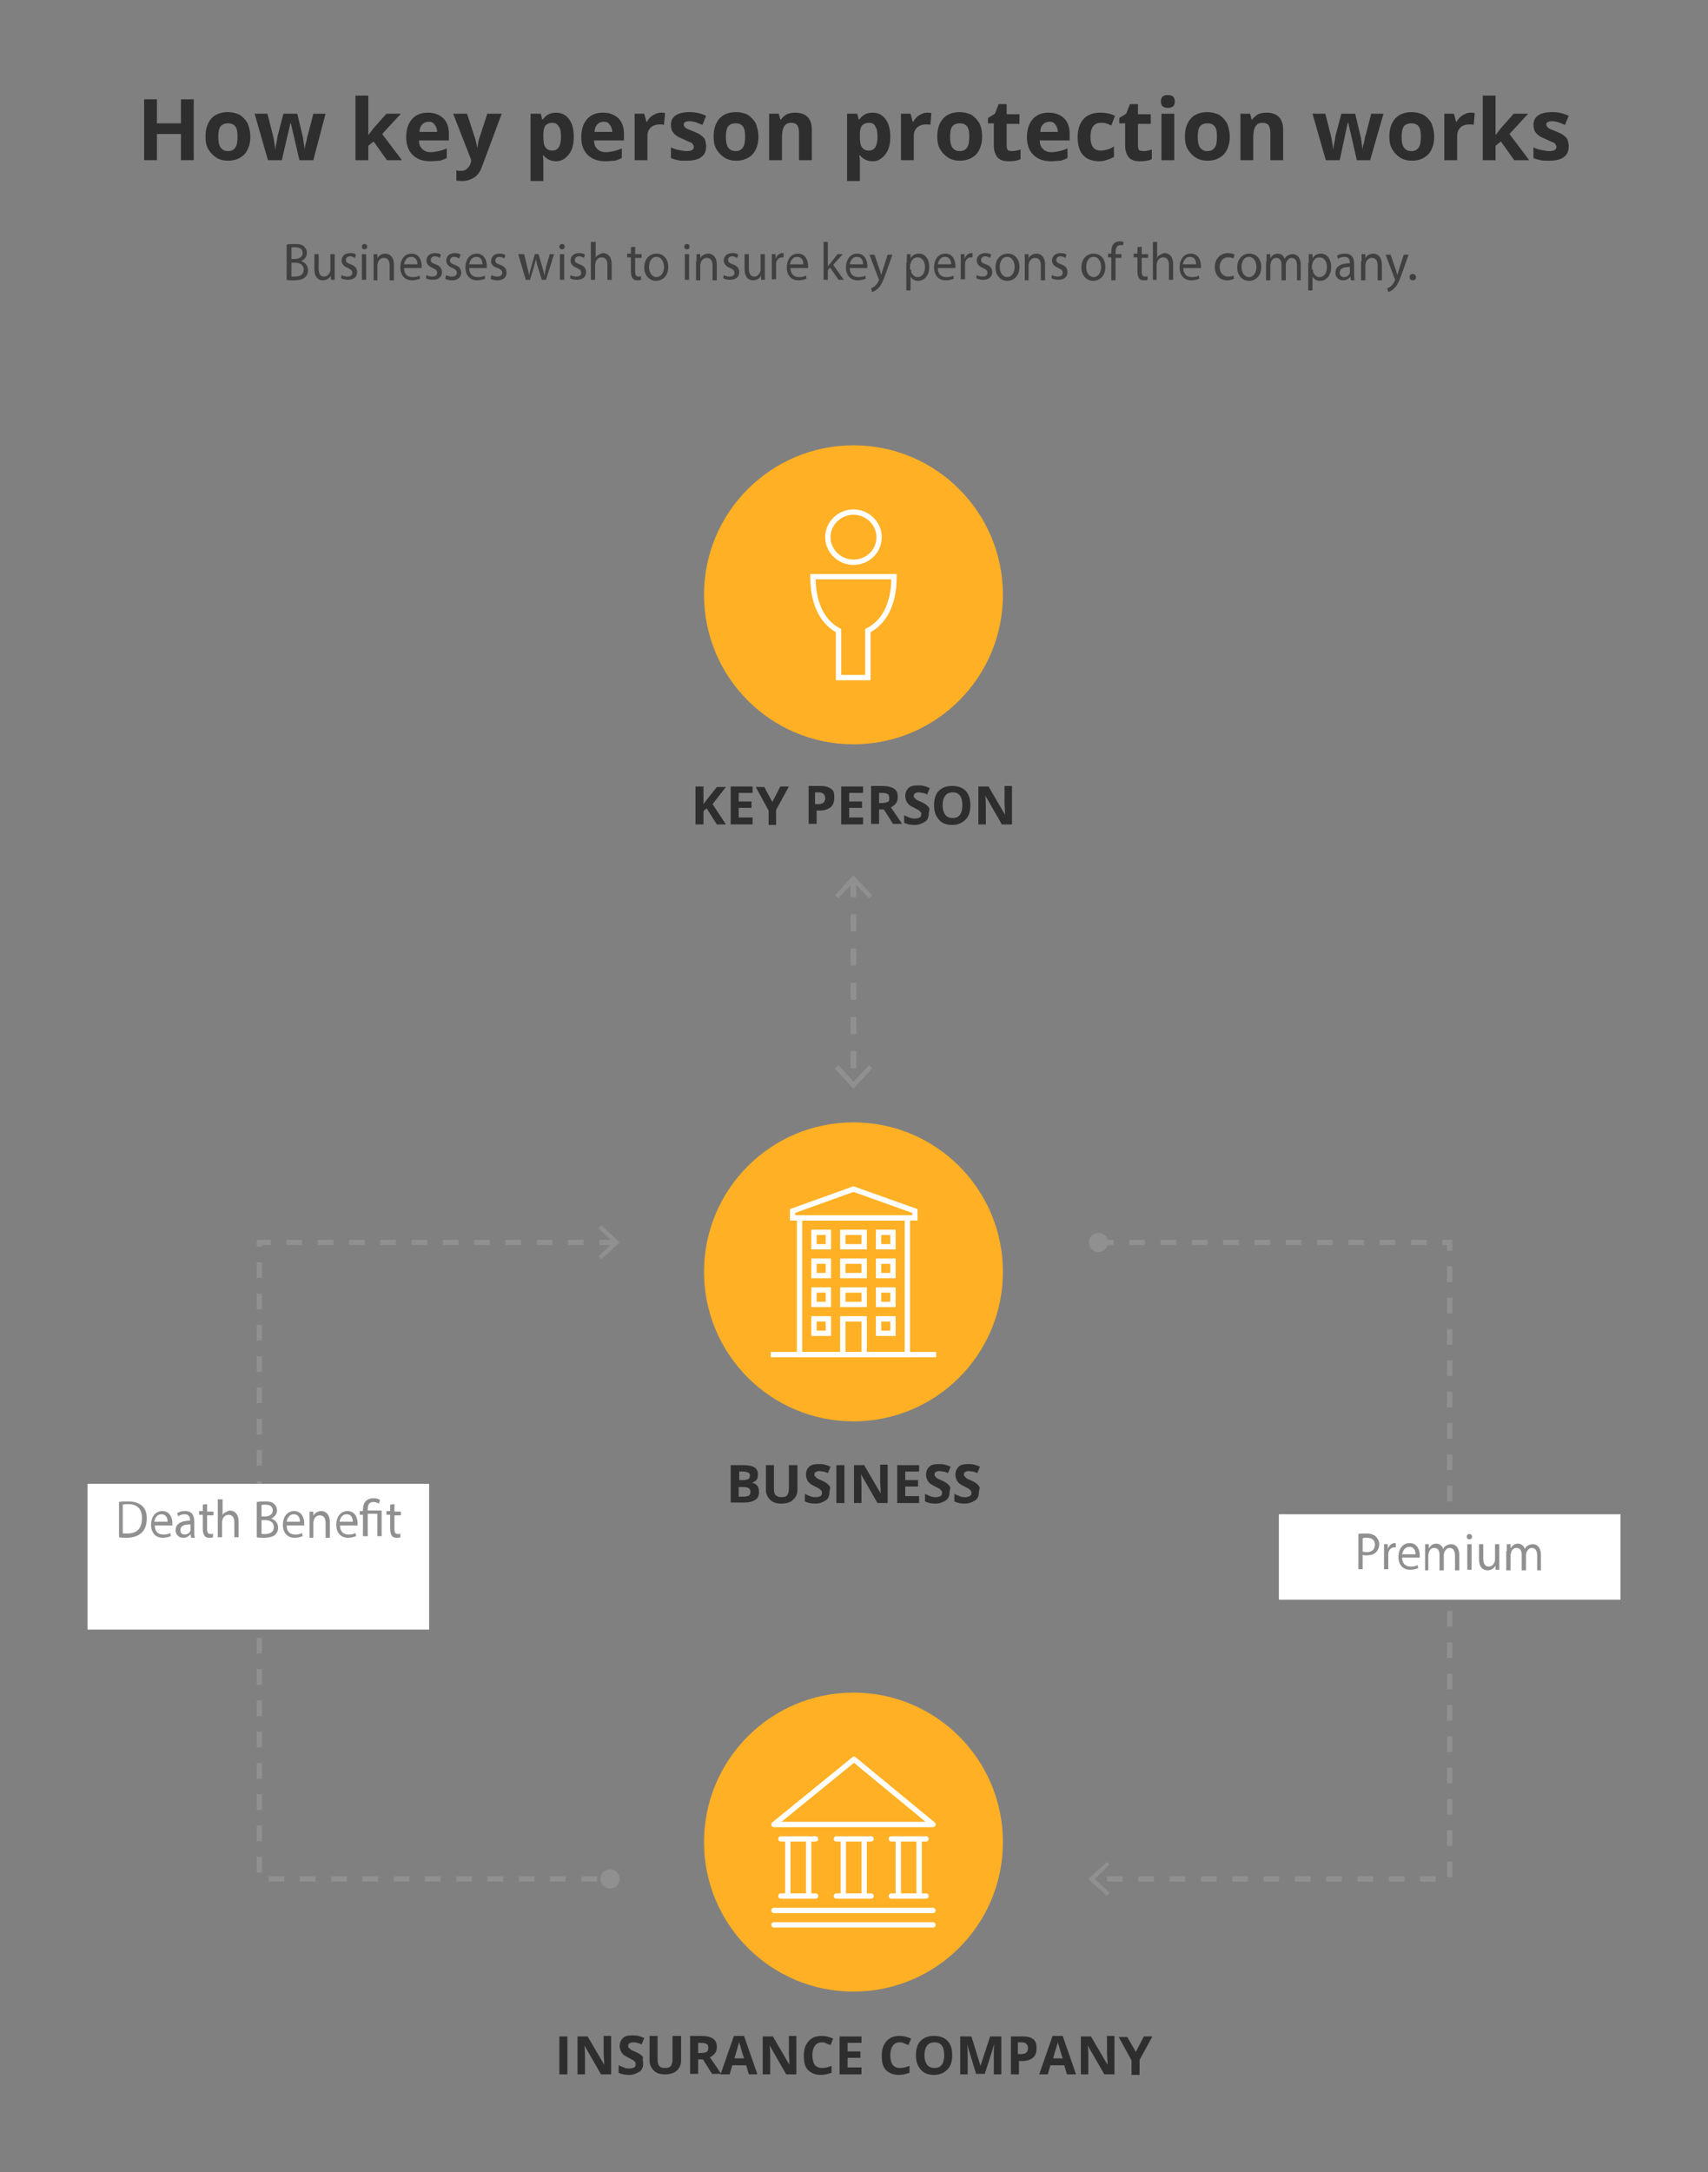 <?xml version="1.0" encoding="utf-8"?>
<!-- Generator: Adobe Illustrator 22.0.1, SVG Export Plug-In . SVG Version: 6.00 Build 0)  -->
<svg version="1.1" xmlns="http://www.w3.org/2000/svg" xmlns:xlink="http://www.w3.org/1999/xlink" x="0px" y="0px"
	 viewBox="0 0 320 406.8" style="enable-background:new 0 0 320 406.8;" xml:space="preserve">
<rect x="0" y="0" width="320" height="406.8" fill="#808080" stroke="none"/>
<style type="text/css">
	.st0{display:none;}
	.st1{display:inline;}
	.st2{fill:#F7F7F7;}
	.st3{fill:#FFAB26;}
	.st4{fill:#EFEFEF;}
	.st5{fill:#B77B25;}
	.st6{display:inline;fill:#FF0000;}
	.st7{display:inline;fill:#00FFFF;}
	.st8{fill:none;}
	.st9{fill:#2E2E2E;}
	.st10{fill:none;stroke:#FFAB26;stroke-miterlimit:10;}
	.st11{fill:none;stroke:#FFAB26;stroke-linejoin:round;}
	.st12{fill:none;stroke:#FFAB26;stroke-linecap:round;stroke-linejoin:round;}
	.st13{opacity:0.5;}
	.st14{fill:none;stroke:#2E2E2E;stroke-miterlimit:10;stroke-dasharray:5,5;}
	.st15{fill:none;stroke:#2E2E2E;stroke-miterlimit:10;stroke-dasharray:3,3,3,3;}
	.st16{fill:none;stroke:#1948F4;stroke-miterlimit:10;stroke-dasharray:3,3,3,3;}
	.st17{fill:#1948F4;}
	.st18{fill:none;stroke:#FFFFFF;stroke-linecap:round;stroke-linejoin:round;}
	.st19{fill:none;stroke:#FFFFFF;stroke-linejoin:round;}
	.st20{fill:none;stroke:#909090;stroke-width:1;stroke-linejoin:round;}
	.st21{fill:none;stroke:#909090;stroke-width:1;stroke-linejoin:round;stroke-dasharray:3.023,3.023,3.023,3.023;}
	
		.st22{fill:none;stroke:#909090;stroke-width:1;stroke-linejoin:round;stroke-dasharray:3.023,3.023,3.023,3.023,3.023,3.023;}
	.st23{fill:#909090;}
	.st24{fill:#FFB024;}
	.st25{display:none;fill:none;stroke:#FFFFFF;stroke-linecap:round;stroke-linejoin:round;}
	.st26{fill:none;stroke:#FFFFFF;stroke-miterlimit:10;}
	.st27{fill:none;stroke:#FFFFFF;stroke-width:0.991;stroke-linejoin:round;}
	.st28{fill:none;stroke:#FFFFFF;stroke-width:0.991;stroke-linecap:round;stroke-linejoin:round;}
	.st29{fill:none;stroke:#909090;stroke-width:0.995;stroke-linejoin:round;}
	.st30{fill:none;stroke:#909090;stroke-width:0.995;stroke-linejoin:round;stroke-dasharray:3.023,3.023,3.023,3.023;}
	
		.st31{fill:none;stroke:#909090;stroke-width:0.995;stroke-linejoin:round;stroke-dasharray:3.023,3.023,3.023,3.023,3.023,3.023;}
	.st32{fill:#FFFFFF;}
	.st33{fill:none;stroke:#909090;stroke-miterlimit:10;}
	.st34{fill:none;stroke:#909090;stroke-miterlimit:10;stroke-dasharray:3.082,3.082,3.082,3.082;}
	.st35{fill:none;stroke:#909090;stroke-miterlimit:10;stroke-dasharray:3.082,3.082,3.082,3.082,3.082,3.082;}
	.st36{fill:none;stroke:#909090;stroke-miterlimit:10;stroke-dasharray:3.104,3.104,3.104,3.104;}
	.st37{fill:none;stroke:#909090;stroke-miterlimit:10;stroke-dasharray:3.104,3.104,3.104,3.104,3.104,3.104;}
	.st38{fill:none;stroke:#909090;stroke-miterlimit:10;stroke-dasharray:3.014,3.014,3.014,3.014;}
	.st39{fill:none;stroke:#909090;stroke-miterlimit:10;stroke-dasharray:3.014,3.014,3.014,3.014,3.014,3.014;}
	.st40{fill:none;stroke:#909090;stroke-miterlimit:10;stroke-dasharray:3.232,3.232,3.232,3.232;}
	.st41{fill:none;stroke:#909090;stroke-miterlimit:10;stroke-dasharray:3.232,3.232,3.232,3.232,3.232,3.232;}
	.st42{fill:none;stroke:#909090;stroke-miterlimit:10;stroke-dasharray:2.971,2.971,2.971,2.971;}
	.st43{fill:none;stroke:#909090;stroke-miterlimit:10;stroke-dasharray:2.971,2.971,2.971,2.971,2.971,2.971;}
	.st44{fill:none;stroke:#909090;stroke-miterlimit:10;stroke-dasharray:3.217,3.217,3.217,3.217;}
	.st45{fill:none;stroke:#909090;stroke-miterlimit:10;stroke-dasharray:3.217,3.217,3.217,3.217,3.217,3.217;}
	.st46{fill:none;stroke:#909090;stroke-miterlimit:10;stroke-dasharray:3.072,3.072,3.072,3.072;}
	.st47{fill:none;stroke:#909090;stroke-miterlimit:10;stroke-dasharray:3.072,3.072,3.072,3.072,3.072,3.072;}
	.st48{fill:none;stroke:#909090;stroke-miterlimit:10;stroke-dasharray:3.113,3.113,3.113,3.113;}
	.st49{fill:none;stroke:#909090;stroke-miterlimit:10;stroke-dasharray:3.113,3.113,3.113,3.113,3.113,3.113;}
	.st50{fill:none;stroke:#909090;stroke-miterlimit:10;stroke-dasharray:3.29,3.29,3.29,3.29;}
	.st51{fill:none;stroke:#909090;stroke-miterlimit:10;stroke-dasharray:3.29,3.29,3.29,3.29,3.29,3.29;}
	.st52{fill:none;stroke:#909090;stroke-miterlimit:10;stroke-dasharray:3.029,3.029,3.029,3.029;}
	.st53{fill:none;stroke:#909090;stroke-miterlimit:10;stroke-dasharray:3.029,3.029,3.029,3.029,3.029,3.029;}
	.st54{fill:none;stroke:#909090;stroke-miterlimit:10;stroke-dasharray:3.025,3.025,3.025,3.025;}
	.st55{fill:none;stroke:#909090;stroke-miterlimit:10;stroke-dasharray:3.025,3.025,3.025,3.025,3.025,3.025;}
	.st56{fill:none;stroke:#909090;stroke-width:1.069;stroke-miterlimit:10;stroke-dasharray:3.208,3.208,3.208,3.208;}
	.st57{fill:none;stroke:#909090;stroke-width:0.977;stroke-miterlimit:10;stroke-dasharray:2.93,2.93,2.93,2.93;}
	.st58{fill:none;stroke:#909090;stroke-width:0.978;stroke-miterlimit:10;stroke-dasharray:2.933,2.933,2.933,2.933;}
	.st59{fill:none;stroke:#909090;stroke-miterlimit:10;stroke-dasharray:3,3,3,3,3,3;}
	.st60{fill:none;stroke:#FFFFFF;stroke-width:0.982;stroke-linecap:round;stroke-linejoin:round;}
	.st61{fill:none;stroke:#FFFFFF;stroke-width:0.993;stroke-miterlimit:10;}
	.st62{fill:#F5F7F9;}
	.st63{fill:#FFF7E8;}
	.st64{fill:none;stroke:#FFB024;stroke-width:1.016;stroke-linecap:round;stroke-linejoin:round;}
	.st65{fill:none;stroke:#FFFFFF;stroke-width:1.016;stroke-linecap:round;stroke-linejoin:round;}
	.st66{fill:none;stroke:#FFB024;stroke-linecap:round;stroke-linejoin:round;}
	.st67{fill:none;stroke:#909090;stroke-miterlimit:10;stroke-dasharray:3,3,3,3;}
	.st68{fill:none;stroke:#FFFFFF;stroke-width:0.654;stroke-linecap:round;stroke-linejoin:round;}
	.st69{fill:none;stroke:#FFFFFF;stroke-width:0.654;stroke-linejoin:round;}
	.st70{fill:none;stroke:#FFFFFF;stroke-width:0.656;stroke-linejoin:round;}
	.st71{fill:none;stroke:#FFFFFF;stroke-width:0.656;stroke-linecap:round;stroke-linejoin:round;}
	.st72{fill:none;stroke:#909090;stroke-width:1.14;stroke-miterlimit:10;stroke-dasharray:3.42,3.42,3.42,3.42;}
	.st73{fill:none;stroke:#909090;stroke-width:1.153;stroke-miterlimit:10;stroke-dasharray:3.458,3.458,3.458,3.458;}
	.st74{fill:none;stroke:#FFFFFF;stroke-width:0.654;stroke-miterlimit:10;}
	.st75{fill:none;stroke:#909090;stroke-width:1.034;stroke-miterlimit:10;stroke-dasharray:3.102,3.102,3.102,3.102;}
	.st76{fill:none;stroke:#909090;stroke-width:1.044;stroke-miterlimit:10;stroke-dasharray:3.132,3.132,3.132,3.132;}
	.st77{fill:#ECECEC;}
	.st78{fill:#FFB024;stroke:#FFFFFF;stroke-width:3.185;stroke-miterlimit:10;}
	.st79{fill:#FFB024;stroke:#FFFFFF;stroke-width:3;stroke-miterlimit:10;}
	.st80{fill:#EFF9FF;}
	.st81{fill:#76CAFF;}
	.st82{fill:none;stroke:#909090;stroke-miterlimit:10;stroke-dasharray:3.039,3.039;}
	.st83{fill:none;stroke:#909090;stroke-miterlimit:10;stroke-dasharray:2.025,2.025;}
	.st84{fill:none;stroke:#909090;stroke-miterlimit:10;stroke-dasharray:1.012,1.012;}
	.st85{fill:#FFF7E8;stroke:#FFFFFF;stroke-width:2;stroke-miterlimit:10;}
	.st86{fill:none;stroke:#909090;stroke-miterlimit:10;stroke-dasharray:2.844,2.844;}
	.st87{fill:none;stroke:#909090;stroke-miterlimit:10;stroke-dasharray:3.143,3.143;}
	.st88{fill:none;stroke:#909090;stroke-miterlimit:10;stroke-dasharray:2.962,2.962;}
	.st89{fill:none;stroke:#2E2E2E;stroke-miterlimit:10;stroke-dasharray:3,3,3,3,3,3;}
	.st90{fill:#656565;}
	.st91{fill:#F3F3F3;}
	.st92{fill:none;stroke:#656565;stroke-miterlimit:10;stroke-dasharray:3,3,3,3,3,3;}
	.st93{fill:none;stroke:#915D00;stroke-miterlimit:10;stroke-dasharray:3,3,3,3,3,3;}
	.st94{fill:#915D00;}
	.st95{fill:#915D00;stroke:#FFFFFF;stroke-width:3;stroke-miterlimit:10;}
	.st96{fill-rule:evenodd;clip-rule:evenodd;fill:#FFFFFF;}
	.st97{fill:#FFB024;stroke:#F5F7F9;stroke-width:3;stroke-miterlimit:10;}
	.st98{fill:#FFDEA4;stroke:#F3F3F3;stroke-width:3;stroke-miterlimit:10;}
	.st99{fill:none;stroke:#915D00;stroke-linecap:round;stroke-linejoin:round;}
	.st100{fill-rule:evenodd;clip-rule:evenodd;fill:#915D00;}
	.st101{fill:none;stroke:#909090;stroke-width:0.5;stroke-miterlimit:10;}
	.st102{fill:#FFFFFF;stroke:#FFB024;stroke-width:0.225;stroke-miterlimit:10;}
	.st103{fill:#FFDEA4;}
	.st104{fill:#342100;}
	.st105{fill:none;stroke:#FFB024;stroke-width:0.9;stroke-linecap:round;stroke-linejoin:round;}
	.st106{fill:none;stroke:#915D00;stroke-width:0.9;stroke-linecap:round;stroke-linejoin:round;}
	.st107{fill:none;stroke:#FFC866;stroke-width:0.9;stroke-linecap:round;stroke-linejoin:round;}
	.st108{fill:none;stroke:#AE7200;stroke-width:0.9;stroke-linejoin:round;}
	.st109{fill:none;stroke:#CE8600;stroke-width:0.9;stroke-linejoin:round;}
	.st110{fill:none;stroke:#CE8600;stroke-width:0.9;stroke-linecap:round;stroke-linejoin:round;}
	.st111{fill:none;stroke:#915D00;stroke-width:0.645;stroke-linejoin:round;}
	.st112{fill:none;stroke:#EC9A00;stroke-width:0.715;stroke-linejoin:round;}
	.st113{fill:none;stroke:#2E2E2E;stroke-width:0.589;stroke-linejoin:round;}
	.st114{fill:#FFFFFF;stroke:#909090;stroke-miterlimit:10;}
	.st115{clip-path:url(#SVGID_2_);}
	.st116{fill:none;stroke:#FFC866;stroke-width:0.5;stroke-miterlimit:10;stroke-dasharray:2,2,2,2,2,2;}
	.st117{fill:#FFC866;}
	.st118{fill:none;stroke:#FFC866;stroke-width:0.25;stroke-miterlimit:10;}
	.st119{fill:none;stroke:#FFC866;stroke-width:0.288;stroke-miterlimit:10;}
	.st120{fill:none;stroke:#FFFFFF;stroke-width:0.75;stroke-miterlimit:10;}
	
		.st121{fill:none;stroke:#915D00;stroke-width:0.226;stroke-miterlimit:10;stroke-dasharray:0.904,0.904,0.904,0.904,0.904,0.904;}
	.st122{fill:none;stroke:#915D00;stroke-width:0.113;stroke-miterlimit:10;}
	.st123{fill:none;stroke:#915D00;stroke-width:0.13;stroke-miterlimit:10;}
	.st124{fill:#EC9A00;}
	.st125{fill:#FFFFFF;stroke:#FFB024;stroke-miterlimit:10;}
	.st126{fill:none;stroke:#FFB024;stroke-width:0.644;stroke-linecap:round;stroke-linejoin:round;}
	.st127{fill:#FFFFFF;stroke:#FFB024;stroke-width:0.797;stroke-linejoin:round;}
	.st128{fill:#FFFFFF;stroke:#FFB024;stroke-linejoin:round;}
	.st129{opacity:0.5;fill:#FFFFFF;}
	.st130{fill:#FFFFFF;stroke:#FFFFFF;stroke-miterlimit:10;}
	.st131{fill:none;stroke:#FFB024;stroke-width:1.007;stroke-linecap:round;stroke-linejoin:round;}
	.st132{fill:none;stroke:#FFB024;stroke-width:1.44;stroke-linecap:round;stroke-linejoin:round;}
	.st133{fill:none;stroke:#FFB024;stroke-linejoin:round;}
	.st134{fill:none;stroke:#FFB024;stroke-width:0.739;stroke-linecap:round;stroke-linejoin:round;}
	.st135{fill:#FFDEA4;stroke:#FFFFFF;stroke-width:3;stroke-miterlimit:10;}
</style>
<g id="Layer_1" class="st0">
</g>
<g id="_x31_516">
</g>
<g id="_x31_718">
</g>
<g id="_x31_920">
</g>
<g id="_x30_1">
	<g>
		<rect x="23" y="17.8" class="st8" width="274" height="18.3"/>
		<path class="st9" d="M36.3,30h-2.4v-4.9h-4.5V30h-2.4V18.6h2.4v4.5h4.5v-4.5h2.4V30z"/>
		<path class="st9" d="M46.9,25.6c0,1.4-0.4,2.5-1.1,3.3c-0.8,0.8-1.8,1.2-3.1,1.2c-0.8,0-1.6-0.2-2.2-0.6c-0.6-0.4-1.1-0.9-1.5-1.6
			s-0.5-1.5-0.5-2.4c0-1.4,0.4-2.5,1.1-3.3c0.7-0.8,1.8-1.2,3.1-1.2c0.8,0,1.6,0.2,2.2,0.5c0.6,0.4,1.1,0.9,1.5,1.6
			C46.7,23.9,46.9,24.7,46.9,25.6z M40.9,25.6c0,0.9,0.1,1.5,0.4,2c0.3,0.4,0.7,0.7,1.4,0.7c0.6,0,1.1-0.2,1.4-0.7
			c0.3-0.4,0.4-1.1,0.4-2c0-0.9-0.1-1.5-0.4-1.9c-0.3-0.4-0.7-0.6-1.4-0.6c-0.6,0-1.1,0.2-1.4,0.6S40.9,24.8,40.9,25.6z"/>
		<path class="st9" d="M56.1,30L55.4,27l-0.9-3.9h-0.1L52.8,30h-2.6l-2.5-8.7h2.4l1,3.9c0.2,0.7,0.3,1.6,0.5,2.9h0
			c0-0.4,0.1-1,0.3-1.9l0.1-0.7l1.1-4.2h2.6l1,4.2c0,0.1,0.1,0.3,0.1,0.5c0,0.2,0.1,0.5,0.1,0.7c0,0.3,0.1,0.5,0.1,0.7
			c0,0.2,0.1,0.4,0.1,0.6h0c0-0.4,0.1-0.9,0.3-1.5c0.1-0.7,0.2-1.1,0.3-1.3l1-3.9h2.3L58.7,30H56.1z"/>
		<path class="st9" d="M69,25.3l1-1.3l2.4-2.7h2.7l-3.5,3.8l3.7,4.9h-2.8l-2.5-3.5l-1,0.8V30h-2.4V17.9h2.4v5.4L69,25.3L69,25.3z"/>
		<path class="st9" d="M80.6,30.2c-1.4,0-2.5-0.4-3.3-1.2c-0.8-0.8-1.2-1.9-1.2-3.3c0-1.5,0.4-2.6,1.1-3.4c0.7-0.8,1.7-1.2,3-1.2
			c1.2,0,2.2,0.4,2.9,1.1s1,1.7,1,2.9v1.2h-5.6c0,0.7,0.2,1.2,0.6,1.6c0.4,0.4,0.9,0.6,1.6,0.6c0.5,0,1-0.1,1.5-0.2
			c0.5-0.1,1-0.3,1.5-0.5v1.8c-0.4,0.2-0.9,0.4-1.3,0.5C81.9,30.1,81.3,30.2,80.6,30.2z M80.3,22.8c-0.5,0-0.9,0.2-1.2,0.5
			s-0.5,0.8-0.5,1.4h3.3c0-0.6-0.2-1-0.5-1.4S80.8,22.8,80.3,22.8z"/>
		<path class="st9" d="M84.9,21.3h2.6l1.6,4.9c0.1,0.4,0.2,0.9,0.3,1.5h0c0.1-0.5,0.2-1,0.3-1.5l1.6-4.9H94l-3.7,9.9
			c-0.3,0.9-0.8,1.6-1.4,2s-1.4,0.7-2.2,0.7c-0.4,0-0.8,0-1.2-0.1v-1.9c0.3,0.1,0.6,0.1,0.9,0.1c0.4,0,0.8-0.1,1.1-0.4
			c0.3-0.3,0.6-0.6,0.7-1.2l0.1-0.4L84.9,21.3z"/>
		<path class="st9" d="M104.2,30.2c-1,0-1.8-0.4-2.4-1.1h-0.1c0.1,0.7,0.1,1.2,0.1,1.3v3.5h-2.4V21.3h1.9l0.3,1.1h0.1
			c0.6-0.9,1.4-1.3,2.5-1.3c1,0,1.8,0.4,2.4,1.2s0.9,1.9,0.9,3.3c0,0.9-0.1,1.7-0.4,2.4s-0.7,1.2-1.2,1.6S104.8,30.2,104.2,30.2z
			 M103.5,23c-0.6,0-1,0.2-1.3,0.5c-0.3,0.4-0.4,1-0.4,1.8v0.3c0,0.9,0.1,1.6,0.4,2s0.7,0.6,1.3,0.6c1.1,0,1.6-0.9,1.6-2.6
			c0-0.9-0.1-1.5-0.4-1.9C104.4,23.2,104,23,103.5,23z"/>
		<path class="st9" d="M113.4,30.2c-1.4,0-2.5-0.4-3.3-1.2c-0.8-0.8-1.2-1.9-1.2-3.3c0-1.5,0.4-2.6,1.1-3.4c0.7-0.8,1.7-1.2,3-1.2
			c1.2,0,2.2,0.4,2.9,1.1s1,1.7,1,2.9v1.2h-5.6c0,0.7,0.2,1.2,0.6,1.6c0.4,0.4,0.9,0.6,1.6,0.6c0.5,0,1-0.1,1.5-0.2
			c0.5-0.1,1-0.3,1.5-0.5v1.8c-0.4,0.2-0.9,0.4-1.3,0.5C114.7,30.1,114.1,30.2,113.4,30.2z M113.1,22.8c-0.5,0-0.9,0.2-1.2,0.5
			s-0.5,0.8-0.5,1.4h3.3c0-0.6-0.2-1-0.5-1.4S113.6,22.8,113.1,22.8z"/>
		<path class="st9" d="M123.8,21.1c0.3,0,0.6,0,0.8,0.1l-0.2,2.2c-0.2-0.1-0.4-0.1-0.7-0.1c-0.8,0-1.4,0.2-1.8,0.6s-0.6,0.9-0.6,1.6
			V30h-2.4v-8.7h1.8l0.4,1.5h0.1c0.3-0.5,0.6-0.9,1.1-1.2C122.8,21.3,123.3,21.1,123.8,21.1z"/>
		<path class="st9" d="M132.3,27.4c0,0.9-0.3,1.6-0.9,2c-0.6,0.5-1.6,0.7-2.8,0.7c-0.6,0-1.2,0-1.6-0.1c-0.4-0.1-0.9-0.2-1.3-0.4v-2
			c0.4,0.2,0.9,0.4,1.5,0.5c0.6,0.1,1,0.2,1.5,0.2c0.9,0,1.3-0.3,1.3-0.8c0-0.2-0.1-0.3-0.2-0.5s-0.3-0.3-0.6-0.4s-0.7-0.3-1.1-0.5
			c-0.7-0.3-1.2-0.5-1.5-0.8c-0.3-0.2-0.5-0.5-0.7-0.8c-0.1-0.3-0.2-0.7-0.2-1.1c0-0.8,0.3-1.4,0.9-1.8c0.6-0.4,1.5-0.6,2.6-0.6
			c1.1,0,2.1,0.2,3.1,0.7l-0.7,1.7c-0.4-0.2-0.8-0.3-1.2-0.5c-0.4-0.1-0.8-0.2-1.2-0.2c-0.7,0-1.1,0.2-1.1,0.6
			c0,0.2,0.1,0.4,0.3,0.6s0.7,0.4,1.5,0.7c0.7,0.3,1.2,0.5,1.5,0.8c0.3,0.2,0.6,0.5,0.7,0.8C132.2,26.6,132.3,27,132.3,27.4z"/>
		<path class="st9" d="M142.1,25.6c0,1.4-0.4,2.5-1.1,3.3c-0.8,0.8-1.8,1.2-3.1,1.2c-0.8,0-1.6-0.2-2.2-0.6
			c-0.6-0.4-1.1-0.9-1.5-1.6s-0.5-1.5-0.5-2.4c0-1.4,0.4-2.5,1.1-3.3c0.7-0.8,1.8-1.2,3.1-1.2c0.8,0,1.6,0.2,2.2,0.5
			c0.6,0.4,1.1,0.9,1.5,1.6C141.9,23.9,142.1,24.7,142.1,25.6z M136,25.6c0,0.9,0.1,1.5,0.4,2c0.3,0.4,0.7,0.7,1.4,0.7
			c0.6,0,1.1-0.2,1.4-0.7c0.3-0.4,0.4-1.1,0.4-2c0-0.9-0.1-1.5-0.4-1.9c-0.3-0.4-0.7-0.6-1.4-0.6c-0.6,0-1.1,0.2-1.4,0.6
			S136,24.8,136,25.6z"/>
		<path class="st9" d="M152.1,30h-2.4v-5.1c0-0.6-0.1-1.1-0.3-1.4c-0.2-0.3-0.6-0.5-1.1-0.5c-0.7,0-1.1,0.2-1.4,0.7
			s-0.4,1.2-0.4,2.2V30h-2.4v-8.7h1.8l0.3,1.1h0.1c0.3-0.4,0.6-0.7,1.1-1c0.5-0.2,1-0.3,1.6-0.3c1,0,1.8,0.3,2.3,0.8
			c0.5,0.5,0.8,1.3,0.8,2.4V30z"/>
		<path class="st9" d="M163.5,30.2c-1,0-1.8-0.4-2.4-1.1H161c0.1,0.7,0.1,1.2,0.1,1.3v3.5h-2.4V21.3h1.9l0.3,1.1h0.1
			c0.6-0.9,1.4-1.3,2.5-1.3c1,0,1.8,0.4,2.4,1.2s0.9,1.9,0.9,3.3c0,0.9-0.1,1.7-0.4,2.4s-0.7,1.2-1.2,1.6S164.2,30.2,163.5,30.2z
			 M162.8,23c-0.6,0-1,0.2-1.3,0.5c-0.3,0.4-0.4,1-0.4,1.8v0.3c0,0.9,0.1,1.6,0.4,2s0.7,0.6,1.3,0.6c1.1,0,1.6-0.9,1.6-2.6
			c0-0.9-0.1-1.5-0.4-1.9C163.8,23.2,163.4,23,162.8,23z"/>
		<path class="st9" d="M173.7,21.1c0.3,0,0.6,0,0.8,0.1l-0.2,2.2c-0.2-0.1-0.4-0.1-0.7-0.1c-0.8,0-1.4,0.2-1.8,0.6s-0.6,0.9-0.6,1.6
			V30h-2.4v-8.7h1.8l0.4,1.5h0.1c0.3-0.5,0.6-0.9,1.1-1.2C172.7,21.3,173.2,21.1,173.7,21.1z"/>
		<path class="st9" d="M184,25.6c0,1.4-0.4,2.5-1.1,3.3c-0.8,0.8-1.8,1.2-3.1,1.2c-0.8,0-1.6-0.2-2.2-0.6c-0.6-0.4-1.1-0.9-1.5-1.6
			s-0.5-1.5-0.5-2.4c0-1.4,0.4-2.5,1.1-3.3c0.7-0.8,1.8-1.2,3.1-1.2c0.8,0,1.6,0.2,2.2,0.5c0.6,0.4,1.1,0.9,1.5,1.6
			C183.9,23.9,184,24.7,184,25.6z M178,25.6c0,0.9,0.1,1.5,0.4,2c0.3,0.4,0.7,0.7,1.4,0.7c0.6,0,1.1-0.2,1.4-0.7
			c0.3-0.4,0.4-1.1,0.4-2c0-0.9-0.1-1.5-0.4-1.9c-0.3-0.4-0.7-0.6-1.4-0.6c-0.6,0-1.1,0.2-1.4,0.6S178,24.8,178,25.6z"/>
		<path class="st9" d="M189.7,28.3c0.4,0,0.9-0.1,1.5-0.3v1.8c-0.6,0.3-1.3,0.4-2.2,0.4c-1,0-1.6-0.2-2.1-0.7
			c-0.4-0.5-0.7-1.2-0.7-2.2v-4.2h-1.1v-1l1.3-0.8l0.7-1.8h1.5v1.9h2.4v1.8h-2.4v4.2c0,0.3,0.1,0.6,0.3,0.8
			C189.1,28.2,189.4,28.3,189.7,28.3z"/>
		<path class="st9" d="M196.9,30.2c-1.4,0-2.5-0.4-3.3-1.2c-0.8-0.8-1.2-1.9-1.2-3.3c0-1.5,0.4-2.6,1.1-3.4c0.7-0.8,1.7-1.2,3-1.2
			c1.2,0,2.2,0.4,2.9,1.1s1,1.7,1,2.9v1.2h-5.6c0,0.7,0.2,1.2,0.6,1.6c0.4,0.4,0.9,0.6,1.6,0.6c0.5,0,1-0.1,1.5-0.2
			c0.5-0.1,1-0.3,1.5-0.5v1.8c-0.4,0.2-0.9,0.4-1.3,0.5C198.2,30.1,197.6,30.2,196.9,30.2z M196.6,22.8c-0.5,0-0.9,0.2-1.2,0.5
			s-0.5,0.8-0.5,1.4h3.3c0-0.6-0.2-1-0.5-1.4S197.1,22.8,196.6,22.8z"/>
		<path class="st9" d="M206,30.2c-2.7,0-4.1-1.5-4.1-4.5c0-1.5,0.4-2.6,1.1-3.4c0.7-0.8,1.8-1.2,3.2-1.2c1,0,1.9,0.2,2.7,0.6
			l-0.7,1.8c-0.4-0.2-0.7-0.3-1-0.4c-0.3-0.1-0.6-0.1-1-0.1c-1.2,0-1.9,0.9-1.9,2.6c0,1.7,0.6,2.6,1.9,2.6c0.5,0,0.9-0.1,1.3-0.2
			c0.4-0.1,0.8-0.3,1.2-0.6v2c-0.4,0.2-0.8,0.4-1.2,0.5C207,30.1,206.6,30.2,206,30.2z"/>
		<path class="st9" d="M214.3,28.3c0.4,0,0.9-0.1,1.5-0.3v1.8c-0.6,0.3-1.3,0.4-2.2,0.4c-1,0-1.6-0.2-2.1-0.7
			c-0.4-0.5-0.7-1.2-0.7-2.2v-4.2h-1.1v-1l1.3-0.8l0.7-1.8h1.5v1.9h2.4v1.8h-2.4v4.2c0,0.3,0.1,0.6,0.3,0.8
			C213.7,28.2,214,28.3,214.3,28.3z"/>
		<path class="st9" d="M217.5,19c0-0.8,0.4-1.2,1.3-1.2s1.3,0.4,1.3,1.2c0,0.4-0.1,0.7-0.3,0.9c-0.2,0.2-0.5,0.3-1,0.3
			C217.9,20.2,217.5,19.8,217.5,19z M220,30h-2.4v-8.7h2.4V30z"/>
		<path class="st9" d="M230.4,25.6c0,1.4-0.4,2.5-1.1,3.3c-0.8,0.8-1.8,1.2-3.1,1.2c-0.8,0-1.6-0.2-2.2-0.6
			c-0.6-0.4-1.1-0.9-1.5-1.6s-0.5-1.5-0.5-2.4c0-1.4,0.4-2.5,1.1-3.3c0.7-0.8,1.8-1.2,3.1-1.2c0.8,0,1.6,0.2,2.2,0.5
			c0.6,0.4,1.1,0.9,1.5,1.6C230.2,23.9,230.4,24.7,230.4,25.6z M224.4,25.6c0,0.9,0.1,1.5,0.4,2c0.3,0.4,0.7,0.7,1.4,0.7
			c0.6,0,1.1-0.2,1.4-0.7c0.3-0.4,0.4-1.1,0.4-2c0-0.9-0.1-1.5-0.4-1.9c-0.3-0.4-0.7-0.6-1.4-0.6c-0.6,0-1.1,0.2-1.4,0.6
			S224.4,24.8,224.4,25.6z"/>
		<path class="st9" d="M240.4,30H238v-5.1c0-0.6-0.1-1.1-0.3-1.4c-0.2-0.3-0.6-0.5-1.1-0.5c-0.7,0-1.1,0.2-1.4,0.7s-0.4,1.2-0.4,2.2
			V30h-2.4v-8.7h1.8l0.3,1.1h0.1c0.3-0.4,0.6-0.7,1.1-1c0.5-0.2,1-0.3,1.6-0.3c1,0,1.8,0.3,2.3,0.8c0.5,0.5,0.8,1.3,0.8,2.4V30z"/>
		<path class="st9" d="M254.2,30l-0.7-3.1l-0.9-3.9h-0.1L251,30h-2.6l-2.5-8.7h2.4l1,3.9c0.2,0.7,0.3,1.6,0.5,2.9h0
			c0-0.4,0.1-1,0.3-1.9l0.1-0.7l1.1-4.2h2.6l1,4.2c0,0.1,0.1,0.3,0.1,0.5c0,0.2,0.1,0.5,0.1,0.7c0,0.3,0.1,0.5,0.1,0.7
			c0,0.2,0.1,0.4,0.1,0.6h0c0-0.4,0.1-0.9,0.3-1.5c0.1-0.7,0.2-1.1,0.3-1.3l1-3.9h2.3l-2.5,8.7H254.2z"/>
		<path class="st9" d="M268.7,25.6c0,1.4-0.4,2.5-1.1,3.3c-0.8,0.8-1.8,1.2-3.1,1.2c-0.8,0-1.6-0.2-2.2-0.6
			c-0.6-0.4-1.1-0.9-1.5-1.6s-0.5-1.5-0.5-2.4c0-1.4,0.4-2.5,1.1-3.3c0.7-0.8,1.8-1.2,3.1-1.2c0.8,0,1.6,0.2,2.2,0.5
			c0.6,0.4,1.1,0.9,1.5,1.6C268.5,23.9,268.7,24.7,268.7,25.6z M262.6,25.6c0,0.9,0.1,1.5,0.4,2c0.3,0.4,0.7,0.7,1.4,0.7
			c0.6,0,1.1-0.2,1.4-0.7c0.3-0.4,0.4-1.1,0.4-2c0-0.9-0.1-1.5-0.4-1.9c-0.3-0.4-0.7-0.6-1.4-0.6c-0.6,0-1.1,0.2-1.4,0.6
			S262.6,24.8,262.6,25.6z"/>
		<path class="st9" d="M275.5,21.1c0.3,0,0.6,0,0.8,0.1l-0.2,2.2c-0.2-0.1-0.4-0.1-0.7-0.1c-0.8,0-1.4,0.2-1.8,0.6s-0.6,0.9-0.6,1.6
			V30h-2.4v-8.7h1.8l0.4,1.5h0.1c0.3-0.5,0.6-0.9,1.1-1.2C274.5,21.3,275,21.1,275.5,21.1z"/>
		<path class="st9" d="M280.2,25.3l1-1.3l2.4-2.7h2.7l-3.5,3.8l3.7,4.9h-2.8l-2.5-3.5l-1,0.8V30h-2.4V17.9h2.4v5.4L280.2,25.3
			L280.2,25.3z"/>
		<path class="st9" d="M293.9,27.4c0,0.9-0.3,1.6-0.9,2c-0.6,0.5-1.6,0.7-2.8,0.7c-0.6,0-1.2,0-1.6-0.1c-0.4-0.1-0.9-0.2-1.3-0.4v-2
			c0.4,0.2,0.9,0.4,1.5,0.5c0.6,0.1,1,0.2,1.5,0.2c0.9,0,1.3-0.3,1.3-0.8c0-0.2-0.1-0.3-0.2-0.5s-0.3-0.3-0.6-0.4s-0.7-0.3-1.1-0.5
			c-0.7-0.3-1.2-0.5-1.5-0.8c-0.3-0.2-0.5-0.5-0.7-0.8c-0.1-0.3-0.2-0.7-0.2-1.1c0-0.8,0.3-1.4,0.9-1.8c0.6-0.4,1.5-0.6,2.6-0.6
			c1.1,0,2.1,0.2,3.1,0.7l-0.7,1.7c-0.4-0.2-0.8-0.3-1.2-0.5c-0.4-0.1-0.8-0.2-1.2-0.2c-0.7,0-1.1,0.2-1.1,0.6
			c0,0.2,0.1,0.4,0.3,0.6s0.7,0.4,1.5,0.7c0.7,0.3,1.2,0.5,1.5,0.8c0.3,0.2,0.6,0.5,0.7,0.8C293.8,26.6,293.9,27,293.9,27.4z"/>
	</g>
	<g class="st13">
		<rect x="21.6" y="45.3" class="st8" width="275.4" height="17.9"/>
		<path d="M53.8,45.8c0.4-0.1,0.9-0.1,1.5-0.1c0.8,0,1.3,0.1,1.7,0.5c0.3,0.3,0.5,0.7,0.5,1.2c0,0.6-0.4,1.2-1.1,1.5v0
			c0.6,0.2,1.3,0.7,1.3,1.7c0,0.6-0.2,1-0.5,1.3c-0.4,0.4-1.2,0.6-2.2,0.6c-0.6,0-1,0-1.3-0.1V45.8z M54.6,48.5h0.7
			c0.9,0,1.4-0.5,1.4-1.1c0-0.8-0.6-1.1-1.4-1.1c-0.4,0-0.6,0-0.7,0.1V48.5z M54.6,51.8c0.2,0,0.4,0,0.7,0c0.8,0,1.6-0.3,1.6-1.3
			c0-0.9-0.7-1.3-1.6-1.3h-0.7V51.8z"/>
		<path d="M62.7,51.1c0,0.5,0,0.9,0,1.3H62l0-0.8h0c-0.2,0.4-0.7,0.9-1.5,0.9c-0.7,0-1.6-0.4-1.6-2.1v-2.8h0.8v2.7
			c0,0.9,0.3,1.5,1,1.5c0.6,0,0.9-0.4,1.1-0.8c0-0.1,0.1-0.3,0.1-0.4v-3h0.8V51.1z"/>
		<path d="M64,51.5c0.2,0.2,0.7,0.3,1.1,0.3c0.6,0,0.9-0.3,0.9-0.7c0-0.4-0.2-0.6-0.8-0.9c-0.8-0.3-1.2-0.8-1.2-1.4
			c0-0.8,0.6-1.4,1.6-1.4c0.5,0,0.9,0.1,1.1,0.3l-0.2,0.6c-0.2-0.1-0.5-0.3-0.9-0.3c-0.5,0-0.8,0.3-0.8,0.7c0,0.4,0.3,0.6,0.9,0.8
			c0.8,0.3,1.2,0.7,1.2,1.5c0,0.8-0.6,1.4-1.7,1.4c-0.5,0-1-0.1-1.3-0.3L64,51.5z"/>
		<path d="M68.8,46.2c0,0.3-0.2,0.5-0.5,0.5c-0.3,0-0.5-0.2-0.5-0.5c0-0.3,0.2-0.5,0.5-0.5C68.6,45.7,68.8,45.9,68.8,46.2z
			 M67.8,52.4v-4.8h0.8v4.8H67.8z"/>
		<path d="M70,48.9c0-0.5,0-0.9,0-1.3h0.7l0,0.8h0c0.2-0.5,0.8-0.9,1.5-0.9c0.6,0,1.6,0.4,1.6,2.1v2.9h-0.8v-2.8
			c0-0.8-0.3-1.4-1.1-1.4c-0.5,0-1,0.4-1.1,0.9c0,0.1-0.1,0.3-0.1,0.4v2.9H70V48.9z"/>
		<path d="M75.7,50.2c0,1.2,0.7,1.7,1.6,1.7c0.6,0,1-0.1,1.3-0.3l0.1,0.6c-0.3,0.1-0.8,0.3-1.5,0.3c-1.4,0-2.2-1-2.2-2.4
			c0-1.5,0.8-2.6,2.1-2.6c1.5,0,1.9,1.4,1.9,2.3c0,0.2,0,0.3,0,0.4H75.7z M78.2,49.5c0-0.6-0.2-1.4-1.2-1.4c-0.8,0-1.2,0.8-1.3,1.4
			H78.2z"/>
		<path d="M79.9,51.5c0.2,0.2,0.7,0.3,1.1,0.3c0.6,0,0.9-0.3,0.9-0.7c0-0.4-0.2-0.6-0.8-0.9c-0.8-0.3-1.2-0.8-1.2-1.4
			c0-0.8,0.6-1.4,1.6-1.4c0.5,0,0.9,0.1,1.1,0.3l-0.2,0.6c-0.2-0.1-0.5-0.3-0.9-0.3c-0.5,0-0.8,0.3-0.8,0.7c0,0.4,0.3,0.6,0.9,0.8
			c0.8,0.3,1.2,0.7,1.2,1.5c0,0.8-0.6,1.4-1.7,1.4c-0.5,0-1-0.1-1.3-0.3L79.9,51.5z"/>
		<path d="M83.6,51.5c0.2,0.2,0.7,0.3,1.1,0.3c0.6,0,0.9-0.3,0.9-0.7c0-0.4-0.2-0.6-0.8-0.9c-0.8-0.3-1.2-0.8-1.2-1.4
			c0-0.8,0.6-1.4,1.6-1.4c0.5,0,0.9,0.1,1.1,0.3L86,48.4c-0.2-0.1-0.5-0.3-0.9-0.3c-0.5,0-0.8,0.3-0.8,0.7c0,0.4,0.3,0.6,0.9,0.8
			c0.8,0.3,1.2,0.7,1.2,1.5c0,0.8-0.6,1.4-1.7,1.4c-0.5,0-1-0.1-1.3-0.3L83.6,51.5z"/>
		<path d="M87.9,50.2c0,1.2,0.7,1.7,1.6,1.7c0.6,0,1-0.1,1.3-0.3l0.1,0.6c-0.3,0.1-0.8,0.3-1.5,0.3c-1.4,0-2.2-1-2.2-2.4
			c0-1.5,0.8-2.6,2.1-2.6c1.5,0,1.9,1.4,1.9,2.3c0,0.2,0,0.3,0,0.4H87.9z M90.4,49.5c0-0.6-0.2-1.4-1.2-1.4c-0.8,0-1.2,0.8-1.3,1.4
			H90.4z"/>
		<path d="M92.1,51.5c0.2,0.2,0.7,0.3,1.1,0.3c0.6,0,0.9-0.3,0.9-0.7c0-0.4-0.2-0.6-0.8-0.9C92.4,50,92,49.5,92,48.9
			c0-0.8,0.6-1.4,1.6-1.4c0.5,0,0.9,0.1,1.1,0.3l-0.2,0.6c-0.2-0.1-0.5-0.3-0.9-0.3c-0.5,0-0.8,0.3-0.8,0.7c0,0.4,0.3,0.6,0.9,0.8
			c0.8,0.3,1.2,0.7,1.2,1.5c0,0.8-0.6,1.4-1.7,1.4c-0.5,0-1-0.1-1.3-0.3L92.1,51.5z"/>
		<path d="M98.2,47.6l0.6,2.5c0.1,0.5,0.3,1,0.3,1.5h0c0.1-0.5,0.3-1,0.4-1.5l0.7-2.5h0.7l0.7,2.4c0.2,0.6,0.3,1.1,0.4,1.6h0
			c0.1-0.5,0.2-1,0.3-1.6l0.7-2.4h0.8l-1.5,4.8h-0.8l-0.7-2.3c-0.2-0.5-0.3-1-0.4-1.6h0c-0.1,0.6-0.3,1.1-0.4,1.6l-0.7,2.3h-0.8
			l-1.4-4.8H98.2z"/>
		<path d="M105.8,46.2c0,0.3-0.2,0.5-0.5,0.5c-0.3,0-0.5-0.2-0.5-0.5c0-0.3,0.2-0.5,0.5-0.5C105.6,45.7,105.8,45.9,105.8,46.2z
			 M104.9,52.4v-4.8h0.8v4.8H104.9z"/>
		<path d="M106.9,51.5c0.2,0.2,0.7,0.3,1.1,0.3c0.6,0,0.9-0.3,0.9-0.7c0-0.4-0.2-0.6-0.8-0.9c-0.8-0.3-1.2-0.8-1.2-1.4
			c0-0.8,0.6-1.4,1.6-1.4c0.5,0,0.9,0.1,1.1,0.3l-0.2,0.6c-0.2-0.1-0.5-0.3-0.9-0.3c-0.5,0-0.8,0.3-0.8,0.7c0,0.4,0.3,0.6,0.9,0.8
			c0.8,0.3,1.2,0.7,1.2,1.5c0,0.8-0.6,1.4-1.7,1.4c-0.5,0-1-0.1-1.3-0.3L106.9,51.5z"/>
		<path d="M110.8,45.3h0.8v3h0c0.1-0.3,0.3-0.5,0.6-0.6c0.2-0.1,0.5-0.3,0.8-0.3c0.6,0,1.6,0.4,1.6,2.1v2.9h-0.8v-2.8
			c0-0.8-0.3-1.4-1.1-1.4c-0.5,0-1,0.4-1.1,0.9c0,0.1-0.1,0.3-0.1,0.4v2.9h-0.8V45.3z"/>
		<path d="M119,46.2v1.4h1.2v0.7H119v2.6c0,0.6,0.2,0.9,0.6,0.9c0.2,0,0.4,0,0.5-0.1l0,0.7c-0.2,0.1-0.4,0.1-0.7,0.1
			c-0.4,0-0.7-0.1-0.9-0.4c-0.2-0.3-0.3-0.7-0.3-1.3v-2.6h-0.7v-0.7h0.7v-1.2L119,46.2z"/>
		<path d="M125.2,50c0,1.8-1.2,2.6-2.3,2.6c-1.2,0-2.2-1-2.2-2.5c0-1.6,1-2.6,2.3-2.6C124.3,47.5,125.2,48.5,125.2,50z M121.6,50
			c0,1.1,0.6,1.9,1.4,1.9c0.8,0,1.4-0.8,1.4-1.9c0-0.8-0.4-1.9-1.4-1.9S121.6,49.1,121.6,50z"/>
		<path d="M129.2,46.2c0,0.3-0.2,0.5-0.5,0.5c-0.3,0-0.5-0.2-0.5-0.5c0-0.3,0.2-0.5,0.5-0.5C129,45.7,129.2,45.9,129.2,46.2z
			 M128.3,52.4v-4.8h0.8v4.8H128.3z"/>
		<path d="M130.5,48.9c0-0.5,0-0.9,0-1.3h0.7l0,0.8h0c0.2-0.5,0.8-0.9,1.5-0.9c0.6,0,1.6,0.4,1.6,2.1v2.9h-0.8v-2.8
			c0-0.8-0.3-1.4-1.1-1.4c-0.5,0-1,0.4-1.1,0.9c0,0.1-0.1,0.3-0.1,0.4v2.9h-0.8V48.9z"/>
		<path d="M135.6,51.5c0.2,0.2,0.7,0.3,1.1,0.3c0.6,0,0.9-0.3,0.9-0.7c0-0.4-0.2-0.6-0.8-0.9c-0.8-0.3-1.2-0.8-1.2-1.4
			c0-0.8,0.6-1.4,1.6-1.4c0.5,0,0.9,0.1,1.1,0.3l-0.2,0.6c-0.2-0.1-0.5-0.3-0.9-0.3c-0.5,0-0.8,0.3-0.8,0.7c0,0.4,0.3,0.6,0.9,0.8
			c0.8,0.3,1.2,0.7,1.2,1.5c0,0.8-0.6,1.4-1.7,1.4c-0.5,0-1-0.1-1.3-0.3L135.6,51.5z"/>
		<path d="M143.3,51.1c0,0.5,0,0.9,0,1.3h-0.7l0-0.8h0c-0.2,0.4-0.7,0.9-1.5,0.9c-0.7,0-1.6-0.4-1.6-2.1v-2.8h0.8v2.7
			c0,0.9,0.3,1.5,1,1.5c0.6,0,0.9-0.4,1.1-0.8c0-0.1,0.1-0.3,0.1-0.4v-3h0.8V51.1z"/>
		<path d="M144.6,49.1c0-0.6,0-1.1,0-1.5h0.7l0,0.9h0c0.2-0.6,0.7-1.1,1.3-1.1c0.1,0,0.2,0,0.2,0v0.8c-0.1,0-0.2,0-0.3,0
			c-0.6,0-1,0.5-1.1,1.1c0,0.1,0,0.3,0,0.4v2.6h-0.8V49.1z"/>
		<path d="M148.1,50.2c0,1.2,0.7,1.7,1.6,1.7c0.6,0,1-0.1,1.3-0.3l0.1,0.6c-0.3,0.1-0.8,0.3-1.5,0.3c-1.4,0-2.2-1-2.2-2.4
			c0-1.5,0.8-2.6,2.1-2.6c1.5,0,1.9,1.4,1.9,2.3c0,0.2,0,0.3,0,0.4H148.1z M150.5,49.5c0-0.6-0.2-1.4-1.2-1.4
			c-0.8,0-1.2,0.8-1.3,1.4H150.5z"/>
		<path d="M155.2,49.8L155.2,49.8c0.1-0.2,0.3-0.4,0.4-0.5l1.3-1.7h1l-1.8,2l2,2.8h-1l-1.6-2.3l-0.4,0.5v1.8h-0.8v-7.1h0.8V49.8z"/>
		<path d="M159.2,50.2c0,1.2,0.7,1.7,1.6,1.7c0.6,0,1-0.1,1.3-0.3l0.1,0.6c-0.3,0.1-0.8,0.3-1.5,0.3c-1.4,0-2.2-1-2.2-2.4
			c0-1.5,0.8-2.6,2.1-2.6c1.5,0,1.9,1.4,1.9,2.3c0,0.2,0,0.3,0,0.4H159.2z M161.7,49.5c0-0.6-0.2-1.4-1.2-1.4
			c-0.8,0-1.2,0.8-1.3,1.4H161.7z"/>
		<path d="M163.8,47.6l1,2.9c0.1,0.3,0.2,0.7,0.3,1h0c0.1-0.3,0.2-0.7,0.3-1l0.9-2.8h0.9l-1.2,3.4c-0.6,1.7-1,2.5-1.6,3
			c-0.4,0.4-0.8,0.5-1,0.6l-0.2-0.7c0.2-0.1,0.5-0.2,0.7-0.4c0.2-0.2,0.5-0.5,0.7-1c0-0.1,0.1-0.2,0.1-0.2s0-0.1-0.1-0.2l-1.7-4.5
			H163.8z"/>
		<path d="M169.9,49.2c0-0.6,0-1.1,0-1.6h0.7l0,0.8h0c0.3-0.6,0.9-0.9,1.6-0.9c1.1,0,1.9,1,1.9,2.5c0,1.7-1,2.6-2.1,2.6
			c-0.6,0-1.1-0.3-1.4-0.8h0v2.6h-0.8V49.2z M170.7,50.5c0,0.1,0,0.2,0,0.4c0.2,0.6,0.7,1,1.2,1c0.9,0,1.4-0.8,1.4-1.9
			c0-1-0.5-1.8-1.4-1.8c-0.6,0-1.1,0.4-1.3,1.1c0,0.1-0.1,0.2-0.1,0.4V50.5z"/>
		<path d="M175.7,50.2c0,1.2,0.7,1.7,1.6,1.7c0.6,0,1-0.1,1.3-0.3l0.1,0.6c-0.3,0.1-0.8,0.3-1.5,0.3c-1.4,0-2.2-1-2.2-2.4
			c0-1.5,0.8-2.6,2.1-2.6c1.5,0,1.9,1.4,1.9,2.3c0,0.2,0,0.3,0,0.4H175.7z M178.2,49.5c0-0.6-0.2-1.4-1.2-1.4
			c-0.8,0-1.2,0.8-1.3,1.4H178.2z"/>
		<path d="M180,49.1c0-0.6,0-1.1,0-1.5h0.7l0,0.9h0c0.2-0.6,0.7-1.1,1.3-1.1c0.1,0,0.2,0,0.2,0v0.8c-0.1,0-0.2,0-0.3,0
			c-0.6,0-1,0.5-1.1,1.1c0,0.1,0,0.3,0,0.4v2.6H180V49.1z"/>
		<path d="M183,51.5c0.2,0.2,0.7,0.3,1.1,0.3c0.6,0,0.9-0.3,0.9-0.7c0-0.4-0.2-0.6-0.8-0.9c-0.8-0.3-1.2-0.8-1.2-1.4
			c0-0.8,0.6-1.4,1.6-1.4c0.5,0,0.9,0.1,1.1,0.3l-0.2,0.6c-0.2-0.1-0.5-0.3-0.9-0.3c-0.5,0-0.8,0.3-0.8,0.7c0,0.4,0.3,0.6,0.9,0.8
			c0.8,0.3,1.2,0.7,1.2,1.5c0,0.8-0.6,1.4-1.7,1.4c-0.5,0-1-0.1-1.3-0.3L183,51.5z"/>
		<path d="M191,50c0,1.8-1.2,2.6-2.3,2.6c-1.2,0-2.2-1-2.2-2.5c0-1.6,1-2.6,2.3-2.6C190.1,47.5,191,48.5,191,50z M187.3,50
			c0,1.1,0.6,1.9,1.4,1.9c0.8,0,1.4-0.8,1.4-1.9c0-0.8-0.4-1.9-1.4-1.9S187.3,49.1,187.3,50z"/>
		<path d="M192,48.9c0-0.5,0-0.9,0-1.3h0.7l0,0.8h0c0.2-0.5,0.8-0.9,1.5-0.9c0.6,0,1.6,0.4,1.6,2.1v2.9h-0.8v-2.8
			c0-0.8-0.3-1.4-1.1-1.4c-0.5,0-1,0.4-1.1,0.9c0,0.1-0.1,0.3-0.1,0.4v2.9H192V48.9z"/>
		<path d="M197.1,51.5c0.2,0.2,0.7,0.3,1.1,0.3c0.6,0,0.9-0.3,0.9-0.7c0-0.4-0.2-0.6-0.8-0.9c-0.8-0.3-1.2-0.8-1.2-1.4
			c0-0.8,0.6-1.4,1.6-1.4c0.5,0,0.9,0.1,1.1,0.3l-0.2,0.6c-0.2-0.1-0.5-0.3-0.9-0.3c-0.5,0-0.8,0.3-0.8,0.7c0,0.4,0.3,0.6,0.9,0.8
			c0.8,0.3,1.2,0.7,1.2,1.5c0,0.8-0.6,1.4-1.7,1.4c-0.5,0-1-0.1-1.3-0.3L197.1,51.5z"/>
		<path d="M207.1,50c0,1.8-1.2,2.6-2.3,2.6c-1.2,0-2.2-1-2.2-2.5c0-1.6,1-2.6,2.3-2.6C206.2,47.5,207.1,48.5,207.1,50z M203.5,50
			c0,1.1,0.6,1.9,1.4,1.9c0.8,0,1.4-0.8,1.4-1.9c0-0.8-0.4-1.9-1.4-1.9S203.5,49.1,203.5,50z"/>
		<path d="M208.2,52.4v-4.2h-0.6v-0.7h0.6v-0.2c0-0.7,0.1-1.3,0.5-1.7c0.3-0.3,0.7-0.4,1.1-0.4c0.3,0,0.5,0.1,0.7,0.1l-0.1,0.7
			c-0.1-0.1-0.3-0.1-0.5-0.1c-0.7,0-0.9,0.7-0.9,1.4v0.3h1.1v0.7H209v4.2H208.2z"/>
		<path d="M213.9,46.2v1.4h1.2v0.7h-1.2v2.6c0,0.6,0.2,0.9,0.6,0.9c0.2,0,0.4,0,0.5-0.1l0,0.7c-0.2,0.1-0.4,0.1-0.7,0.1
			c-0.4,0-0.7-0.1-0.9-0.4c-0.2-0.3-0.3-0.7-0.3-1.3v-2.6h-0.7v-0.7h0.7v-1.2L213.9,46.2z"/>
		<path d="M216,45.3h0.8v3h0c0.1-0.3,0.3-0.5,0.6-0.6c0.2-0.1,0.5-0.3,0.8-0.3c0.6,0,1.6,0.4,1.6,2.1v2.9h-0.8v-2.8
			c0-0.8-0.3-1.4-1.1-1.4c-0.5,0-1,0.4-1.1,0.9c0,0.1-0.1,0.3-0.1,0.4v2.9H216V45.3z"/>
		<path d="M221.7,50.2c0,1.2,0.7,1.7,1.6,1.7c0.6,0,1-0.1,1.3-0.3l0.1,0.6c-0.3,0.1-0.8,0.3-1.5,0.3c-1.4,0-2.2-1-2.2-2.4
			c0-1.5,0.8-2.6,2.1-2.6c1.5,0,1.9,1.4,1.9,2.3c0,0.2,0,0.3,0,0.4H221.7z M224.1,49.5c0-0.6-0.2-1.4-1.2-1.4
			c-0.8,0-1.2,0.8-1.3,1.4H224.1z"/>
		<path d="M231.2,52.2c-0.2,0.1-0.7,0.3-1.3,0.3c-1.4,0-2.3-1-2.3-2.5c0-1.5,1-2.6,2.5-2.6c0.5,0,0.9,0.1,1.2,0.3l-0.2,0.7
			c-0.2-0.1-0.5-0.2-1-0.2c-1,0-1.6,0.8-1.6,1.8c0,1.1,0.7,1.8,1.6,1.8c0.5,0,0.8-0.1,1-0.2L231.2,52.2z"/>
		<path d="M236.3,50c0,1.8-1.2,2.6-2.3,2.6c-1.2,0-2.2-1-2.2-2.5c0-1.6,1-2.6,2.3-2.6C235.4,47.5,236.3,48.5,236.3,50z M232.6,50
			c0,1.1,0.6,1.9,1.4,1.9c0.8,0,1.4-0.8,1.4-1.9c0-0.8-0.4-1.9-1.4-1.9S232.6,49.1,232.6,50z"/>
		<path d="M237.3,48.9c0-0.5,0-0.9,0-1.3h0.7l0,0.8h0c0.3-0.5,0.7-0.9,1.4-0.9c0.6,0,1.1,0.4,1.3,1h0c0.1-0.3,0.3-0.5,0.5-0.6
			c0.3-0.2,0.6-0.3,1-0.3c0.6,0,1.5,0.4,1.5,2.1v2.8H243v-2.7c0-0.9-0.3-1.5-1-1.5c-0.5,0-0.8,0.4-1,0.8c0,0.1-0.1,0.3-0.1,0.4v3
			h-0.8v-2.9c0-0.8-0.3-1.3-1-1.3c-0.5,0-0.9,0.4-1,0.9c0,0.1-0.1,0.3-0.1,0.4v2.9h-0.8V48.9z"/>
		<path d="M245.2,49.2c0-0.6,0-1.1,0-1.6h0.7l0,0.8h0c0.3-0.6,0.9-0.9,1.6-0.9c1.1,0,1.9,1,1.9,2.5c0,1.7-1,2.6-2.1,2.6
			c-0.6,0-1.1-0.3-1.4-0.8h0v2.6h-0.8V49.2z M246,50.5c0,0.1,0,0.2,0,0.4c0.2,0.6,0.7,1,1.2,1c0.9,0,1.4-0.8,1.4-1.9
			c0-1-0.5-1.8-1.4-1.8c-0.6,0-1.1,0.4-1.3,1.1c0,0.1-0.1,0.2-0.1,0.4V50.5z"/>
		<path d="M253.1,52.4l-0.1-0.6h0c-0.3,0.4-0.7,0.7-1.4,0.7c-0.9,0-1.4-0.7-1.4-1.4c0-1.2,1-1.8,2.7-1.8v-0.1c0-0.4-0.1-1.1-1-1.1
			c-0.4,0-0.9,0.1-1.2,0.4l-0.2-0.6c0.4-0.3,0.9-0.4,1.5-0.4c1.4,0,1.7,1,1.7,2v1.8c0,0.4,0,0.8,0.1,1.2H253.1z M252.9,50
			c-0.9,0-1.9,0.1-1.9,1.1c0,0.6,0.4,0.8,0.8,0.8c0.6,0,1-0.4,1.1-0.8c0-0.1,0-0.2,0-0.3V50z"/>
		<path d="M255.1,48.9c0-0.5,0-0.9,0-1.3h0.7l0,0.8h0c0.2-0.5,0.8-0.9,1.5-0.9c0.6,0,1.6,0.4,1.6,2.1v2.9h-0.8v-2.8
			c0-0.8-0.3-1.4-1.1-1.4c-0.5,0-1,0.4-1.1,0.9c0,0.1-0.1,0.3-0.1,0.4v2.9h-0.8V48.9z"/>
		<path d="M260.5,47.6l1,2.9c0.1,0.3,0.2,0.7,0.3,1h0c0.1-0.3,0.2-0.7,0.3-1l0.9-2.8h0.9l-1.2,3.4c-0.6,1.7-1,2.5-1.6,3
			c-0.4,0.4-0.8,0.5-1,0.6l-0.2-0.7c0.2-0.1,0.5-0.2,0.7-0.4c0.2-0.2,0.5-0.5,0.7-1c0-0.1,0.1-0.2,0.1-0.2s0-0.1-0.1-0.2l-1.7-4.5
			H260.5z"/>
		<path d="M264.1,51.9c0-0.4,0.2-0.6,0.6-0.6c0.3,0,0.6,0.3,0.6,0.6c0,0.4-0.2,0.6-0.6,0.6C264.3,52.5,264.1,52.3,264.1,51.9z"/>
	</g>
	<g>
		<g>
			<circle class="st24" cx="159.9" cy="111.4" r="28"/>
		</g>
		<g id="Page-1_74_">
			<g transform="translate(1, 0)">
				<path id="Stroke-379_4_" class="st26" d="M158.9,105.3c2.7,0,4.8-2.1,4.8-4.7s-2.2-4.7-4.8-4.7s-4.8,2.1-4.8,4.7
					S156.3,105.3,158.9,105.3L158.9,105.3z"/>
				<path id="Stroke-380_4_" class="st26" d="M166.5,108h-15.2c0,5.5,2.1,8.7,4.8,10.1v8.8h5.5v-8.8
					C164.4,116.7,166.5,113.5,166.5,108L166.5,108z"/>
			</g>
		</g>
	</g>
	<g>
		<rect x="116.1" y="146.8" class="st8" width="87.7" height="9.1"/>
		<path class="st9" d="M136,154.4h-1.7l-1.9-3l-0.6,0.5v2.5h-1.5v-7.1h1.5v3.3l0.6-0.8l1.9-2.4h1.7l-2.5,3.2L136,154.4z"/>
		<path class="st9" d="M141,154.4h-4.1v-7.1h4.1v1.2h-2.6v1.6h2.4v1.2h-2.4v1.8h2.6V154.4z"/>
		<path class="st9" d="M144.7,150.2l1.5-2.9h1.6l-2.4,4.4v2.8H144v-2.7l-2.4-4.4h1.6L144.7,150.2z"/>
		<path class="st9" d="M156.3,149.4c0,0.8-0.2,1.4-0.7,1.8s-1.2,0.6-2,0.6h-0.6v2.5h-1.5v-7.1h2.3c0.9,0,1.5,0.2,2,0.6
			S156.3,148.7,156.3,149.4z M152.8,150.6h0.5c0.5,0,0.8-0.1,1-0.3s0.3-0.5,0.3-0.8c0-0.4-0.1-0.6-0.3-0.8s-0.5-0.3-0.9-0.3h-0.7
			V150.6z"/>
		<path class="st9" d="M161.7,154.4h-4.1v-7.1h4.1v1.2h-2.6v1.6h2.4v1.2h-2.4v1.8h2.6V154.4z"/>
		<path class="st9" d="M164.7,151.6v2.7h-1.5v-7.1h2.1c1,0,1.7,0.2,2.2,0.5s0.7,0.9,0.7,1.6c0,0.4-0.1,0.8-0.3,1.1s-0.6,0.6-1,0.8
			c1.1,1.6,1.8,2.6,2.1,3.1h-1.7l-1.7-2.7H164.7z M164.7,150.4h0.5c0.5,0,0.8-0.1,1.1-0.2s0.3-0.4,0.3-0.8c0-0.3-0.1-0.6-0.3-0.7
			s-0.6-0.2-1.1-0.2h-0.5V150.4z"/>
		<path class="st9" d="M174,152.4c0,0.6-0.2,1.2-0.7,1.5s-1.1,0.6-1.9,0.6c-0.8,0-1.4-0.1-2-0.4v-1.4c0.5,0.2,0.9,0.4,1.2,0.5
			s0.6,0.1,0.9,0.1c0.3,0,0.6-0.1,0.8-0.2s0.3-0.3,0.3-0.6c0-0.1,0-0.3-0.1-0.4s-0.2-0.2-0.3-0.3s-0.5-0.3-0.9-0.5
			c-0.4-0.2-0.8-0.4-1-0.6s-0.4-0.4-0.5-0.7s-0.2-0.5-0.2-0.9c0-0.6,0.2-1.1,0.6-1.5s1-0.5,1.8-0.5c0.4,0,0.7,0,1.1,0.1
			s0.7,0.2,1.1,0.4l-0.5,1.2c-0.4-0.2-0.7-0.3-0.9-0.3s-0.5-0.1-0.7-0.1c-0.3,0-0.5,0.1-0.7,0.2s-0.2,0.3-0.2,0.5
			c0,0.1,0,0.3,0.1,0.3s0.2,0.2,0.3,0.3s0.5,0.3,1,0.5c0.7,0.3,1.1,0.6,1.4,1S174,151.9,174,152.4z"/>
		<path class="st9" d="M181.8,150.8c0,1.2-0.3,2.1-0.9,2.7s-1.4,1-2.5,1s-1.9-0.3-2.5-1s-0.9-1.5-0.9-2.7s0.3-2.1,0.9-2.7
			s1.4-0.9,2.5-0.9s1.9,0.3,2.5,0.9S181.8,149.6,181.8,150.8z M176.6,150.8c0,0.8,0.2,1.4,0.5,1.8s0.8,0.6,1.4,0.6
			c1.2,0,1.8-0.8,1.8-2.4c0-1.6-0.6-2.4-1.8-2.4c-0.6,0-1.1,0.2-1.4,0.6S176.6,150,176.6,150.8z"/>
		<path class="st9" d="M189.6,154.4h-1.9l-3.1-5.4h0c0.1,1,0.1,1.6,0.1,2v3.4h-1.4v-7.1h1.9l3.1,5.3h0c0-0.9-0.1-1.6-0.1-2v-3.4h1.4
			V154.4z"/>
	</g>
	<g>
		<g>
			<circle class="st24" cx="159.9" cy="238.2" r="28"/>
		</g>
		<g id="Page-1_86_">
			<g id="Group_92_">
				<path id="Stroke-5565_2_" class="st26" d="M144.4,253.7h31"/>
				<polygon id="Stroke-5566_2_" class="st26" points="170,253.7 149.8,253.7 149.8,228.1 170,228.1 				"/>
				<polygon id="Stroke-5567_2_" class="st26" points="171.4,226.8 159.9,222.7 148.5,226.8 148.5,228.1 171.4,228.1 				"/>
				<polygon id="Stroke-5568_2_" class="st26" points="161.9,253.7 157.9,253.7 157.9,247 161.9,247 				"/>
				<polygon id="Stroke-5569_2_" class="st26" points="155.2,233.5 152.5,233.5 152.5,230.8 155.2,230.8 				"/>
				<polygon id="Stroke-5570_2_" class="st26" points="161.9,233.5 157.9,233.5 157.9,230.8 161.9,230.8 				"/>
				<polygon id="Stroke-5571_2_" class="st26" points="167.3,233.5 164.6,233.5 164.6,230.8 167.3,230.8 				"/>
				<polygon id="Stroke-5572_2_" class="st26" points="155.2,238.9 152.5,238.9 152.5,236.2 155.2,236.2 				"/>
				<polygon id="Stroke-5573_2_" class="st26" points="161.9,238.9 157.9,238.9 157.9,236.2 161.9,236.2 				"/>
				<polygon id="Stroke-5574_2_" class="st26" points="167.3,238.9 164.6,238.9 164.6,236.2 167.3,236.2 				"/>
				<polygon id="Stroke-5575_2_" class="st26" points="155.2,244.3 152.5,244.3 152.5,241.6 155.2,241.6 				"/>
				<polygon id="Stroke-5576_2_" class="st26" points="161.9,244.3 157.9,244.3 157.9,241.6 161.9,241.6 				"/>
				<polygon id="Stroke-5577_2_" class="st26" points="167.3,244.3 164.6,244.3 164.6,241.6 167.3,241.6 				"/>
				<polygon id="Stroke-5578_2_" class="st26" points="155.2,249.7 152.5,249.7 152.5,247 155.2,247 				"/>
				<polygon id="Stroke-5579_2_" class="st26" points="167.3,249.7 164.6,249.7 164.6,247 167.3,247 				"/>
			</g>
		</g>
	</g>
	<g>
		<rect x="116.1" y="273.9" class="st8" width="87.7" height="9.1"/>
		<path class="st9" d="M136.9,274.4h2.2c1,0,1.7,0.1,2.2,0.4s0.7,0.7,0.7,1.4c0,0.4-0.1,0.8-0.3,1s-0.5,0.4-0.8,0.5v0
			c0.5,0.1,0.8,0.3,1,0.6s0.3,0.6,0.3,1.1c0,0.7-0.2,1.2-0.7,1.5s-1.1,0.5-1.9,0.5h-2.7V274.4z M138.4,277.2h0.9
			c0.4,0,0.7-0.1,0.9-0.2s0.3-0.3,0.3-0.6c0-0.3-0.1-0.5-0.3-0.6s-0.5-0.2-0.9-0.2h-0.8V277.2z M138.4,278.4v1.9h1
			c0.4,0,0.7-0.1,0.9-0.2s0.3-0.4,0.3-0.7c0-0.6-0.4-0.9-1.3-0.9H138.4z"/>
		<path class="st9" d="M149.4,274.4v4.6c0,0.5-0.1,1-0.4,1.4s-0.6,0.7-1,0.9s-1,0.3-1.6,0.3c-0.9,0-1.6-0.2-2.1-0.7
			s-0.8-1.1-0.8-1.9v-4.6h1.5v4.4c0,0.6,0.1,1,0.3,1.2s0.6,0.4,1.1,0.4c0.5,0,0.9-0.1,1.1-0.4s0.3-0.7,0.3-1.2v-4.4H149.4z"/>
		<path class="st9" d="M155.4,279.5c0,0.6-0.2,1.2-0.7,1.5s-1.1,0.6-1.9,0.6c-0.8,0-1.4-0.1-2-0.4v-1.4c0.5,0.2,0.9,0.4,1.2,0.5
			s0.6,0.1,0.9,0.1c0.3,0,0.6-0.1,0.8-0.2s0.3-0.3,0.3-0.6c0-0.1,0-0.3-0.1-0.4s-0.2-0.2-0.3-0.3s-0.5-0.3-0.9-0.5
			c-0.4-0.2-0.8-0.4-1-0.6s-0.4-0.4-0.5-0.7s-0.2-0.5-0.2-0.9c0-0.6,0.2-1.1,0.6-1.5s1-0.5,1.8-0.5c0.4,0,0.7,0,1.1,0.1
			s0.7,0.2,1.1,0.4l-0.5,1.2c-0.4-0.2-0.7-0.3-0.9-0.3s-0.5-0.1-0.7-0.1c-0.3,0-0.5,0.1-0.7,0.2s-0.2,0.3-0.2,0.5
			c0,0.1,0,0.3,0.1,0.3s0.2,0.2,0.3,0.3s0.5,0.3,1,0.5c0.7,0.3,1.1,0.6,1.4,1S155.4,279.1,155.4,279.5z"/>
		<path class="st9" d="M156.7,281.5v-7.1h1.5v7.1H156.7z"/>
		<path class="st9" d="M166.3,281.5h-1.9l-3.1-5.4h0c0.1,1,0.1,1.6,0.1,2v3.4H160v-7.1h1.9l3.1,5.3h0c0-0.9-0.1-1.6-0.1-2v-3.4h1.4
			V281.5z"/>
		<path class="st9" d="M172.2,281.5h-4.1v-7.1h4.1v1.2h-2.6v1.6h2.4v1.2h-2.4v1.8h2.6V281.5z"/>
		<path class="st9" d="M177.9,279.5c0,0.6-0.2,1.2-0.7,1.5s-1.1,0.6-1.9,0.6c-0.8,0-1.4-0.1-2-0.4v-1.4c0.5,0.2,0.9,0.4,1.2,0.5
			s0.6,0.1,0.9,0.1c0.3,0,0.6-0.1,0.8-0.2s0.3-0.3,0.3-0.6c0-0.1,0-0.3-0.1-0.4s-0.2-0.2-0.3-0.3s-0.5-0.3-0.9-0.5
			c-0.4-0.2-0.8-0.4-1-0.6s-0.4-0.4-0.5-0.7s-0.2-0.5-0.2-0.9c0-0.6,0.2-1.1,0.6-1.5s1-0.5,1.8-0.5c0.4,0,0.7,0,1.1,0.1
			s0.7,0.2,1.1,0.4l-0.5,1.2c-0.4-0.2-0.7-0.3-0.9-0.3s-0.5-0.1-0.7-0.1c-0.3,0-0.5,0.1-0.7,0.2s-0.2,0.3-0.2,0.5
			c0,0.1,0,0.3,0.1,0.3s0.2,0.2,0.3,0.3s0.5,0.3,1,0.5c0.7,0.3,1.1,0.6,1.4,1S177.9,279.1,177.9,279.5z"/>
		<path class="st9" d="M183.4,279.5c0,0.6-0.2,1.2-0.7,1.5s-1.1,0.6-1.9,0.6c-0.8,0-1.4-0.1-2-0.4v-1.4c0.5,0.2,0.9,0.4,1.2,0.5
			s0.6,0.1,0.9,0.1c0.3,0,0.6-0.1,0.8-0.2s0.3-0.3,0.3-0.6c0-0.1,0-0.3-0.1-0.4s-0.2-0.2-0.3-0.3s-0.5-0.3-0.9-0.5
			c-0.4-0.2-0.8-0.4-1-0.6s-0.4-0.4-0.5-0.7s-0.2-0.5-0.2-0.9c0-0.6,0.2-1.1,0.6-1.5s1-0.5,1.8-0.5c0.4,0,0.7,0,1.1,0.1
			s0.7,0.2,1.1,0.4l-0.5,1.2c-0.4-0.2-0.7-0.3-0.9-0.3s-0.5-0.1-0.7-0.1c-0.3,0-0.5,0.1-0.7,0.2s-0.2,0.3-0.2,0.5
			c0,0.1,0,0.3,0.1,0.3s0.2,0.2,0.3,0.3s0.5,0.3,1,0.5c0.7,0.3,1.1,0.6,1.4,1S183.4,279.1,183.4,279.5z"/>
	</g>
	<g>
		<g>
			<circle class="st24" cx="159.9" cy="345" r="28"/>
		</g>
		<g id="Page-1_73_">
			<g id="Group_91_">
				<path id="Stroke-899_1_" class="st19" d="M147.6,355.1v-10.8"/>
				<path id="Stroke-900_1_" class="st18" d="M146.3,355.1h6.5"/>
				<path id="Stroke-901_1_" class="st18" d="M145,360.5h29.8"/>
				<path id="Stroke-902_1_" class="st18" d="M145,357.8h29.8"/>
				<path id="Stroke-903_1_" class="st18" d="M146.3,344.4h6.5"/>
				<path id="Stroke-904_1_" class="st18" d="M156.7,355.1h6.5"/>
				<path id="Stroke-905_1_" class="st18" d="M156.7,344.4h6.5"/>
				<path id="Stroke-906_1_" class="st19" d="M151.5,355.1v-10.8"/>
				<path id="Stroke-907_1_" class="st19" d="M158,355.1v-10.8"/>
				<path id="Stroke-908_1_" class="st19" d="M161.9,355.1v-10.8"/>
				<path id="Stroke-909_1_" class="st18" d="M167,355.1h6.5"/>
				<path id="Stroke-910_1_" class="st18" d="M167,344.4h6.5"/>
				<path id="Stroke-911_1_" class="st19" d="M168.3,355.1v-10.8"/>
				<path id="Stroke-912_1_" class="st19" d="M172.2,355.1v-10.8"/>
				<polygon id="Stroke-913_1_" class="st19" points="145,341.7 174.8,341.7 160,329.5 				"/>
			</g>
		</g>
	</g>
	<g>
		<rect x="101.9" y="380.9" class="st8" width="116.1" height="9.1"/>
		<path class="st9" d="M104.8,388.5v-7.1h1.5v7.1H104.8z"/>
		<path class="st9" d="M114.5,388.5h-1.9l-3.1-5.4h0c0.1,1,0.1,1.6,0.1,2v3.4h-1.4v-7.1h1.9l3.1,5.3h0c0-0.9-0.1-1.6-0.1-2v-3.4h1.4
			V388.5z"/>
		<path class="st9" d="M120.5,386.5c0,0.6-0.2,1.2-0.7,1.5s-1.1,0.6-1.9,0.6c-0.8,0-1.4-0.1-2-0.4v-1.4c0.5,0.2,0.9,0.4,1.2,0.5
			s0.6,0.1,0.9,0.1c0.3,0,0.6-0.1,0.8-0.2s0.3-0.3,0.3-0.6c0-0.1,0-0.3-0.1-0.4c-0.1-0.1-0.2-0.2-0.3-0.3c-0.2-0.1-0.5-0.3-0.9-0.5
			c-0.4-0.2-0.8-0.4-1-0.6c-0.2-0.2-0.4-0.4-0.5-0.7c-0.1-0.3-0.2-0.5-0.2-0.9c0-0.6,0.2-1.1,0.6-1.5s1-0.5,1.8-0.5
			c0.4,0,0.7,0,1.1,0.1s0.7,0.2,1.1,0.4l-0.5,1.2c-0.4-0.2-0.7-0.3-0.9-0.3c-0.2-0.1-0.5-0.1-0.7-0.1c-0.3,0-0.5,0.1-0.7,0.2
			c-0.2,0.1-0.2,0.3-0.2,0.5c0,0.1,0,0.3,0.1,0.3c0.1,0.1,0.2,0.2,0.3,0.3s0.5,0.3,1,0.5c0.7,0.3,1.1,0.6,1.4,1
			C120.3,385.6,120.5,386,120.5,386.5z"/>
		<path class="st9" d="M127.6,381.3v4.6c0,0.5-0.1,1-0.4,1.4c-0.2,0.4-0.6,0.7-1,0.9c-0.4,0.2-1,0.3-1.6,0.3c-0.9,0-1.6-0.2-2.1-0.7
			c-0.5-0.5-0.8-1.1-0.8-1.9v-4.6h1.5v4.4c0,0.5,0.1,1,0.3,1.2c0.2,0.3,0.6,0.4,1.1,0.4c0.5,0,0.9-0.1,1.1-0.4s0.3-0.7,0.3-1.2v-4.4
			H127.6z"/>
		<path class="st9" d="M130.8,385.7v2.7h-1.5v-7.1h2.1c1,0,1.7,0.2,2.2,0.5c0.5,0.4,0.7,0.9,0.7,1.6c0,0.4-0.1,0.8-0.3,1.1
			s-0.6,0.6-1,0.8c1.1,1.6,1.8,2.6,2.1,3.1h-1.7l-1.7-2.7H130.8z M130.8,384.5h0.5c0.5,0,0.8-0.1,1.1-0.2c0.2-0.2,0.3-0.4,0.3-0.8
			c0-0.3-0.1-0.6-0.3-0.7c-0.2-0.1-0.6-0.2-1.1-0.2h-0.5V384.5z"/>
		<path class="st9" d="M140.3,388.5l-0.5-1.7h-2.6l-0.5,1.7H135l2.5-7.2h1.9l2.5,7.2H140.3z M139.4,385.5c-0.5-1.5-0.7-2.4-0.8-2.6
			c-0.1-0.2-0.1-0.4-0.1-0.5c-0.1,0.4-0.4,1.4-0.9,3.1H139.4z"/>
		<path class="st9" d="M149.2,388.5h-1.9l-3.1-5.4h0c0.1,1,0.1,1.6,0.1,2v3.4h-1.4v-7.1h1.9l3.1,5.3h0c0-0.9-0.1-1.6-0.1-2v-3.4h1.4
			V388.5z"/>
		<path class="st9" d="M154,382.5c-0.6,0-1,0.2-1.3,0.6c-0.3,0.4-0.5,1-0.5,1.8c0,1.6,0.6,2.4,1.8,2.4c0.5,0,1.1-0.1,1.8-0.4v1.3
			c-0.6,0.2-1.2,0.4-2,0.4c-1,0-1.8-0.3-2.4-0.9s-0.8-1.5-0.8-2.7c0-0.7,0.1-1.4,0.4-2c0.3-0.6,0.7-1,1.2-1.3s1.1-0.4,1.8-0.4
			c0.7,0,1.4,0.2,2.1,0.5l-0.5,1.2c-0.3-0.1-0.5-0.2-0.8-0.3C154.5,382.5,154.2,382.5,154,382.5z"/>
		<path class="st9" d="M161.4,388.5h-4.1v-7.1h4.1v1.2h-2.6v1.6h2.4v1.2h-2.4v1.8h2.6V388.5z"/>
		<path class="st9" d="M168.6,382.5c-0.6,0-1,0.2-1.3,0.6c-0.3,0.4-0.5,1-0.5,1.8c0,1.6,0.6,2.4,1.8,2.4c0.5,0,1.1-0.1,1.8-0.4v1.3
			c-0.6,0.2-1.2,0.4-2,0.4c-1,0-1.8-0.3-2.4-0.9s-0.8-1.5-0.8-2.7c0-0.7,0.1-1.4,0.4-2c0.3-0.6,0.7-1,1.2-1.3s1.1-0.4,1.8-0.4
			c0.7,0,1.4,0.2,2.1,0.5l-0.5,1.2c-0.3-0.1-0.5-0.2-0.8-0.3C169.1,382.5,168.8,382.5,168.6,382.5z"/>
		<path class="st9" d="M178.4,384.9c0,1.2-0.3,2.1-0.9,2.7s-1.4,1-2.5,1s-1.9-0.3-2.5-1s-0.9-1.5-0.9-2.7c0-1.2,0.3-2.1,0.9-2.7
			c0.6-0.6,1.4-0.9,2.5-0.9s1.9,0.3,2.5,0.9C178.1,382.8,178.4,383.7,178.4,384.9z M173.2,384.9c0,0.8,0.2,1.4,0.5,1.8
			c0.3,0.4,0.8,0.6,1.4,0.6c1.2,0,1.8-0.8,1.8-2.4c0-1.6-0.6-2.4-1.8-2.4c-0.6,0-1.1,0.2-1.4,0.6S173.2,384.1,173.2,384.9z"/>
		<path class="st9" d="M182.9,388.5l-1.7-5.6h0c0.1,1.1,0.1,1.9,0.1,2.3v3.3h-1.4v-7.1h2.1l1.7,5.5h0l1.8-5.5h2.1v7.1h-1.4v-3.4
			c0-0.2,0-0.3,0-0.6c0-0.2,0-0.8,0.1-1.7h0l-1.8,5.6H182.9z"/>
		<path class="st9" d="M194.2,383.6c0,0.8-0.2,1.4-0.7,1.8c-0.5,0.4-1.2,0.6-2,0.6h-0.6v2.5h-1.5v-7.1h2.3c0.9,0,1.5,0.2,2,0.6
			C194,382.3,194.2,382.8,194.2,383.6z M190.8,384.7h0.5c0.5,0,0.8-0.1,1-0.3c0.2-0.2,0.3-0.5,0.3-0.8c0-0.4-0.1-0.6-0.3-0.8
			c-0.2-0.2-0.5-0.3-0.9-0.3h-0.7V384.7z"/>
		<path class="st9" d="M199.9,388.5l-0.5-1.7h-2.6l-0.5,1.7h-1.6l2.5-7.2h1.9l2.5,7.2H199.9z M199.1,385.5c-0.5-1.5-0.7-2.4-0.8-2.6
			c-0.1-0.2-0.1-0.4-0.1-0.5c-0.1,0.4-0.4,1.4-0.9,3.1H199.1z"/>
		<path class="st9" d="M208.8,388.5h-1.9l-3.1-5.4h0c0.1,1,0.1,1.6,0.1,2v3.4h-1.4v-7.1h1.9l3.1,5.3h0c0-0.9-0.1-1.6-0.1-2v-3.4h1.4
			V388.5z"/>
		<path class="st9" d="M212.8,384.3l1.5-2.9h1.6l-2.4,4.4v2.8h-1.5v-2.7l-2.4-4.4h1.6L212.8,384.3z"/>
	</g>
	<g>
		<g>
			<line class="st56" x1="159.9" y1="164.8" x2="159.9" y2="203"/>
			<g>
				<polygon class="st23" points="156.4,167.7 157.1,168.2 159.9,165.2 162.8,168.2 163.4,167.7 159.9,163.9 				"/>
			</g>
			<g>
				<polygon class="st23" points="156.4,200.1 157.1,199.5 159.9,202.6 162.8,199.5 163.4,200.1 159.9,203.9 				"/>
			</g>
		</g>
	</g>
	<g>
		<g>
			<polyline class="st57" points="115.2,232.7 48.6,232.7 48.6,351.9 114.3,351.9 			"/>
			<g>
				<polygon class="st23" points="112.7,229.5 112.1,230 114.9,232.7 112.1,235.3 112.7,235.8 116.1,232.7 				"/>
			</g>
			<g>
				<circle class="st23" cx="114.3" cy="351.9" r="1.8"/>
			</g>
		</g>
	</g>
	<g>
		<g>
			<polyline class="st58" points="205.7,232.7 271.6,232.7 271.6,351.9 204.8,351.9 			"/>
			<g>
				<circle class="st23" cx="205.8" cy="232.7" r="1.8"/>
			</g>
			<g>
				<polygon class="st23" points="207.4,348.7 207.9,349.2 205.1,351.9 207.9,354.5 207.4,355.1 203.9,351.9 				"/>
			</g>
		</g>
	</g>
	<g>
		<rect x="16.4" y="277.9" class="st32" width="64" height="27.3"/>
		<g>
			<rect x="19.1" y="280.8" class="st8" width="58.7" height="22.5"/>
			<path class="st23" d="M22.3,281.3c0.5-0.1,1.1-0.1,1.7-0.1c1.2,0,2,0.3,2.6,0.8c0.6,0.5,0.9,1.3,0.9,2.4c0,1.1-0.3,2-0.9,2.6
				c-0.6,0.6-1.6,1-2.8,1c-0.6,0-1.1,0-1.5-0.1V281.3z M23.1,287.2c0.2,0,0.5,0,0.8,0c1.8,0,2.7-1,2.7-2.9c0-1.6-0.8-2.6-2.6-2.6
				c-0.4,0-0.7,0-1,0.1V287.2z"/>
			<path class="st23" d="M29,285.7c0,1.2,0.7,1.7,1.6,1.7c0.6,0,1-0.1,1.3-0.3l0.1,0.6c-0.3,0.1-0.8,0.3-1.5,0.3
				c-1.4,0-2.2-1-2.2-2.4c0-1.5,0.8-2.6,2.1-2.6c1.5,0,1.9,1.4,1.9,2.3c0,0.2,0,0.3,0,0.4H29z M31.4,285c0-0.6-0.2-1.4-1.2-1.4
				c-0.8,0-1.2,0.8-1.3,1.4H31.4z"/>
			<path class="st23" d="M35.8,287.9l-0.1-0.6h0c-0.3,0.4-0.7,0.7-1.4,0.7c-0.9,0-1.4-0.7-1.4-1.4c0-1.2,1-1.8,2.7-1.8v-0.1
				c0-0.4-0.1-1.1-1-1.1c-0.4,0-0.9,0.1-1.2,0.4l-0.2-0.6c0.4-0.3,0.9-0.4,1.5-0.4c1.4,0,1.7,1,1.7,2v1.8c0,0.4,0,0.8,0.1,1.2H35.8z
				 M35.7,285.5c-0.9,0-1.9,0.1-1.9,1.1c0,0.6,0.4,0.8,0.8,0.8c0.6,0,1-0.4,1.1-0.8c0-0.1,0-0.2,0-0.3V285.5z"/>
			<path class="st23" d="M38.8,281.7v1.4H40v0.7h-1.2v2.6c0,0.6,0.2,0.9,0.6,0.9c0.2,0,0.4,0,0.5-0.1l0,0.7
				c-0.2,0.1-0.4,0.1-0.7,0.1c-0.4,0-0.7-0.1-0.9-0.4c-0.2-0.3-0.3-0.7-0.3-1.3v-2.6h-0.7v-0.7H38v-1.2L38.8,281.7z"/>
			<path class="st23" d="M40.9,280.8h0.8v3h0c0.1-0.3,0.3-0.5,0.6-0.6c0.2-0.1,0.5-0.3,0.8-0.3c0.6,0,1.6,0.4,1.6,2.1v2.9h-0.8v-2.8
				c0-0.8-0.3-1.4-1.1-1.4c-0.5,0-1,0.4-1.1,0.9c0,0.1-0.1,0.3-0.1,0.4v2.9h-0.8V280.8z"/>
			<path class="st23" d="M48.2,281.3c0.4-0.1,0.9-0.1,1.5-0.1c0.8,0,1.3,0.1,1.7,0.5c0.3,0.3,0.5,0.7,0.5,1.2c0,0.6-0.4,1.2-1.1,1.5
				v0c0.6,0.2,1.3,0.7,1.3,1.7c0,0.6-0.2,1-0.5,1.3c-0.4,0.4-1.2,0.6-2.2,0.6c-0.6,0-1,0-1.3-0.1V281.3z M49,284h0.7
				c0.9,0,1.4-0.5,1.4-1.1c0-0.8-0.6-1.1-1.4-1.1c-0.4,0-0.6,0-0.7,0.1V284z M49,287.3c0.2,0,0.4,0,0.7,0c0.8,0,1.6-0.3,1.6-1.3
				c0-0.9-0.7-1.3-1.6-1.3H49V287.3z"/>
			<path class="st23" d="M53.7,285.7c0,1.2,0.7,1.7,1.6,1.7c0.6,0,1-0.1,1.3-0.3l0.1,0.6c-0.3,0.1-0.8,0.3-1.5,0.3
				c-1.4,0-2.2-1-2.2-2.4c0-1.5,0.8-2.6,2.1-2.6c1.5,0,1.9,1.4,1.9,2.3c0,0.2,0,0.3,0,0.4H53.7z M56.2,285c0-0.6-0.2-1.4-1.2-1.4
				c-0.8,0-1.2,0.8-1.3,1.4H56.2z"/>
			<path class="st23" d="M58,284.4c0-0.5,0-0.9,0-1.3h0.7l0,0.8h0c0.2-0.5,0.8-0.9,1.5-0.9c0.6,0,1.6,0.4,1.6,2.1v2.9H61v-2.8
				c0-0.8-0.3-1.4-1.1-1.4c-0.5,0-1,0.4-1.1,0.9c0,0.1-0.1,0.3-0.1,0.4v2.9H58V284.4z"/>
			<path class="st23" d="M63.7,285.7c0,1.2,0.7,1.7,1.6,1.7c0.6,0,1-0.1,1.3-0.3l0.1,0.6c-0.3,0.1-0.8,0.3-1.5,0.3
				c-1.4,0-2.2-1-2.2-2.4c0-1.5,0.8-2.6,2.1-2.6c1.5,0,1.9,1.4,1.9,2.3c0,0.2,0,0.3,0,0.4H63.7z M66.1,285c0-0.6-0.2-1.4-1.2-1.4
				c-0.8,0-1.2,0.8-1.3,1.4H66.1z"/>
			<path class="st23" d="M68,287.9v-4.2h-0.6v-0.7H68v-0.3c0-1.3,0.7-2.1,2-2.1c0.4,0,0.9,0.1,1.2,0.3l-0.2,0.7
				c-0.2-0.1-0.6-0.3-1-0.3c-0.9,0-1.1,0.6-1.1,1.4v0.2h2.6v4.8h-0.8v-4.2h-1.8v4.2H68z"/>
			<path class="st23" d="M73.9,281.7v1.4h1.2v0.7h-1.2v2.6c0,0.6,0.2,0.9,0.6,0.9c0.2,0,0.4,0,0.5-0.1l0,0.7
				c-0.2,0.1-0.4,0.1-0.7,0.1c-0.4,0-0.7-0.1-0.9-0.4c-0.2-0.3-0.3-0.7-0.3-1.3v-2.6h-0.7v-0.7h0.7v-1.2L73.9,281.7z"/>
		</g>
	</g>
	<g>
		<rect x="239.6" y="283.6" class="st32" width="64" height="16"/>
		<g>
			<rect x="242.2" y="286.9" class="st8" width="58.7" height="8.2"/>
			<path class="st23" d="M254.4,287.3c0.4-0.1,0.9-0.1,1.6-0.1c0.8,0,1.4,0.2,1.8,0.6c0.3,0.3,0.6,0.8,0.6,1.4
				c0,0.6-0.2,1.1-0.5,1.4c-0.4,0.5-1.1,0.7-1.9,0.7c-0.2,0-0.5,0-0.7-0.1v2.7h-0.8V287.3z M255.3,290.6c0.2,0,0.4,0.1,0.7,0.1
				c1,0,1.6-0.5,1.6-1.4c0-0.9-0.6-1.3-1.5-1.3c-0.4,0-0.6,0-0.8,0.1V290.6z"/>
			<path class="st23" d="M259.3,290.7c0-0.6,0-1.1,0-1.5h0.7l0,0.9h0c0.2-0.6,0.7-1.1,1.3-1.1c0.1,0,0.2,0,0.2,0v0.8
				c-0.1,0-0.2,0-0.3,0c-0.6,0-1,0.5-1.1,1.1c0,0.1,0,0.3,0,0.4v2.6h-0.8V290.7z"/>
			<path class="st23" d="M262.7,291.7c0,1.2,0.7,1.7,1.6,1.7c0.6,0,1-0.1,1.3-0.3l0.1,0.6c-0.3,0.1-0.8,0.3-1.5,0.3
				c-1.4,0-2.2-1-2.2-2.4c0-1.5,0.8-2.6,2.1-2.6c1.5,0,1.9,1.4,1.9,2.3c0,0.2,0,0.3,0,0.4H262.7z M265.2,291.1
				c0-0.6-0.2-1.4-1.2-1.4c-0.8,0-1.2,0.8-1.3,1.4H265.2z"/>
			<path class="st23" d="M267,290.5c0-0.5,0-0.9,0-1.3h0.7l0,0.8h0c0.3-0.5,0.7-0.9,1.4-0.9c0.6,0,1.1,0.4,1.3,1h0
				c0.1-0.3,0.3-0.5,0.5-0.6c0.3-0.2,0.6-0.3,1-0.3c0.6,0,1.5,0.4,1.5,2.1v2.8h-0.8v-2.7c0-0.9-0.3-1.5-1-1.5c-0.5,0-0.8,0.4-1,0.8
				c0,0.1-0.1,0.3-0.1,0.4v3h-0.8v-2.9c0-0.8-0.3-1.3-1-1.3c-0.5,0-0.9,0.4-1,0.9c0,0.1-0.1,0.3-0.1,0.4v2.9H267V290.5z"/>
			<path class="st23" d="M275.8,287.8c0,0.3-0.2,0.5-0.5,0.5c-0.3,0-0.5-0.2-0.5-0.5c0-0.3,0.2-0.5,0.5-0.5
				C275.6,287.3,275.8,287.5,275.8,287.8z M274.9,294v-4.8h0.8v4.8H274.9z"/>
			<path class="st23" d="M280.9,292.7c0,0.5,0,0.9,0,1.3h-0.7l0-0.8h0c-0.2,0.4-0.7,0.9-1.5,0.9c-0.7,0-1.6-0.4-1.6-2.1v-2.8h0.8
				v2.7c0,0.9,0.3,1.5,1,1.5c0.6,0,0.9-0.4,1.1-0.8c0-0.1,0.1-0.3,0.1-0.4v-3h0.8V292.7z"/>
			<path class="st23" d="M282.3,290.5c0-0.5,0-0.9,0-1.3h0.7l0,0.8h0c0.3-0.5,0.7-0.9,1.4-0.9c0.6,0,1.1,0.4,1.3,1h0
				c0.1-0.3,0.3-0.5,0.5-0.6c0.3-0.2,0.6-0.3,1-0.3c0.6,0,1.5,0.4,1.5,2.1v2.8H288v-2.7c0-0.9-0.3-1.5-1-1.5c-0.5,0-0.8,0.4-1,0.8
				c0,0.1-0.1,0.3-0.1,0.4v3h-0.8v-2.9c0-0.8-0.3-1.3-1-1.3c-0.5,0-0.9,0.4-1,0.9c0,0.1-0.1,0.3-0.1,0.4v2.9h-0.8V290.5z"/>
		</g>
	</g>
</g>
<g id="_x31_4">
</g>
<g id="_x31_2">
</g>
<g id="_x31_1">
</g>
<g id="_x31_0">
</g>
<g id="_x39_">
</g>
<g id="_x38_">
</g>
<g id="Layer_12">
</g>
<g id="Layer_13">
</g>
<g id="Layer_14">
</g>
<g id="Layer_15">
</g>
<g id="Layer_16">
</g>
<g id="Layer_17">
</g>
<g id="Layer_18">
</g>
<g id="Layer_19">
</g>
</svg>
